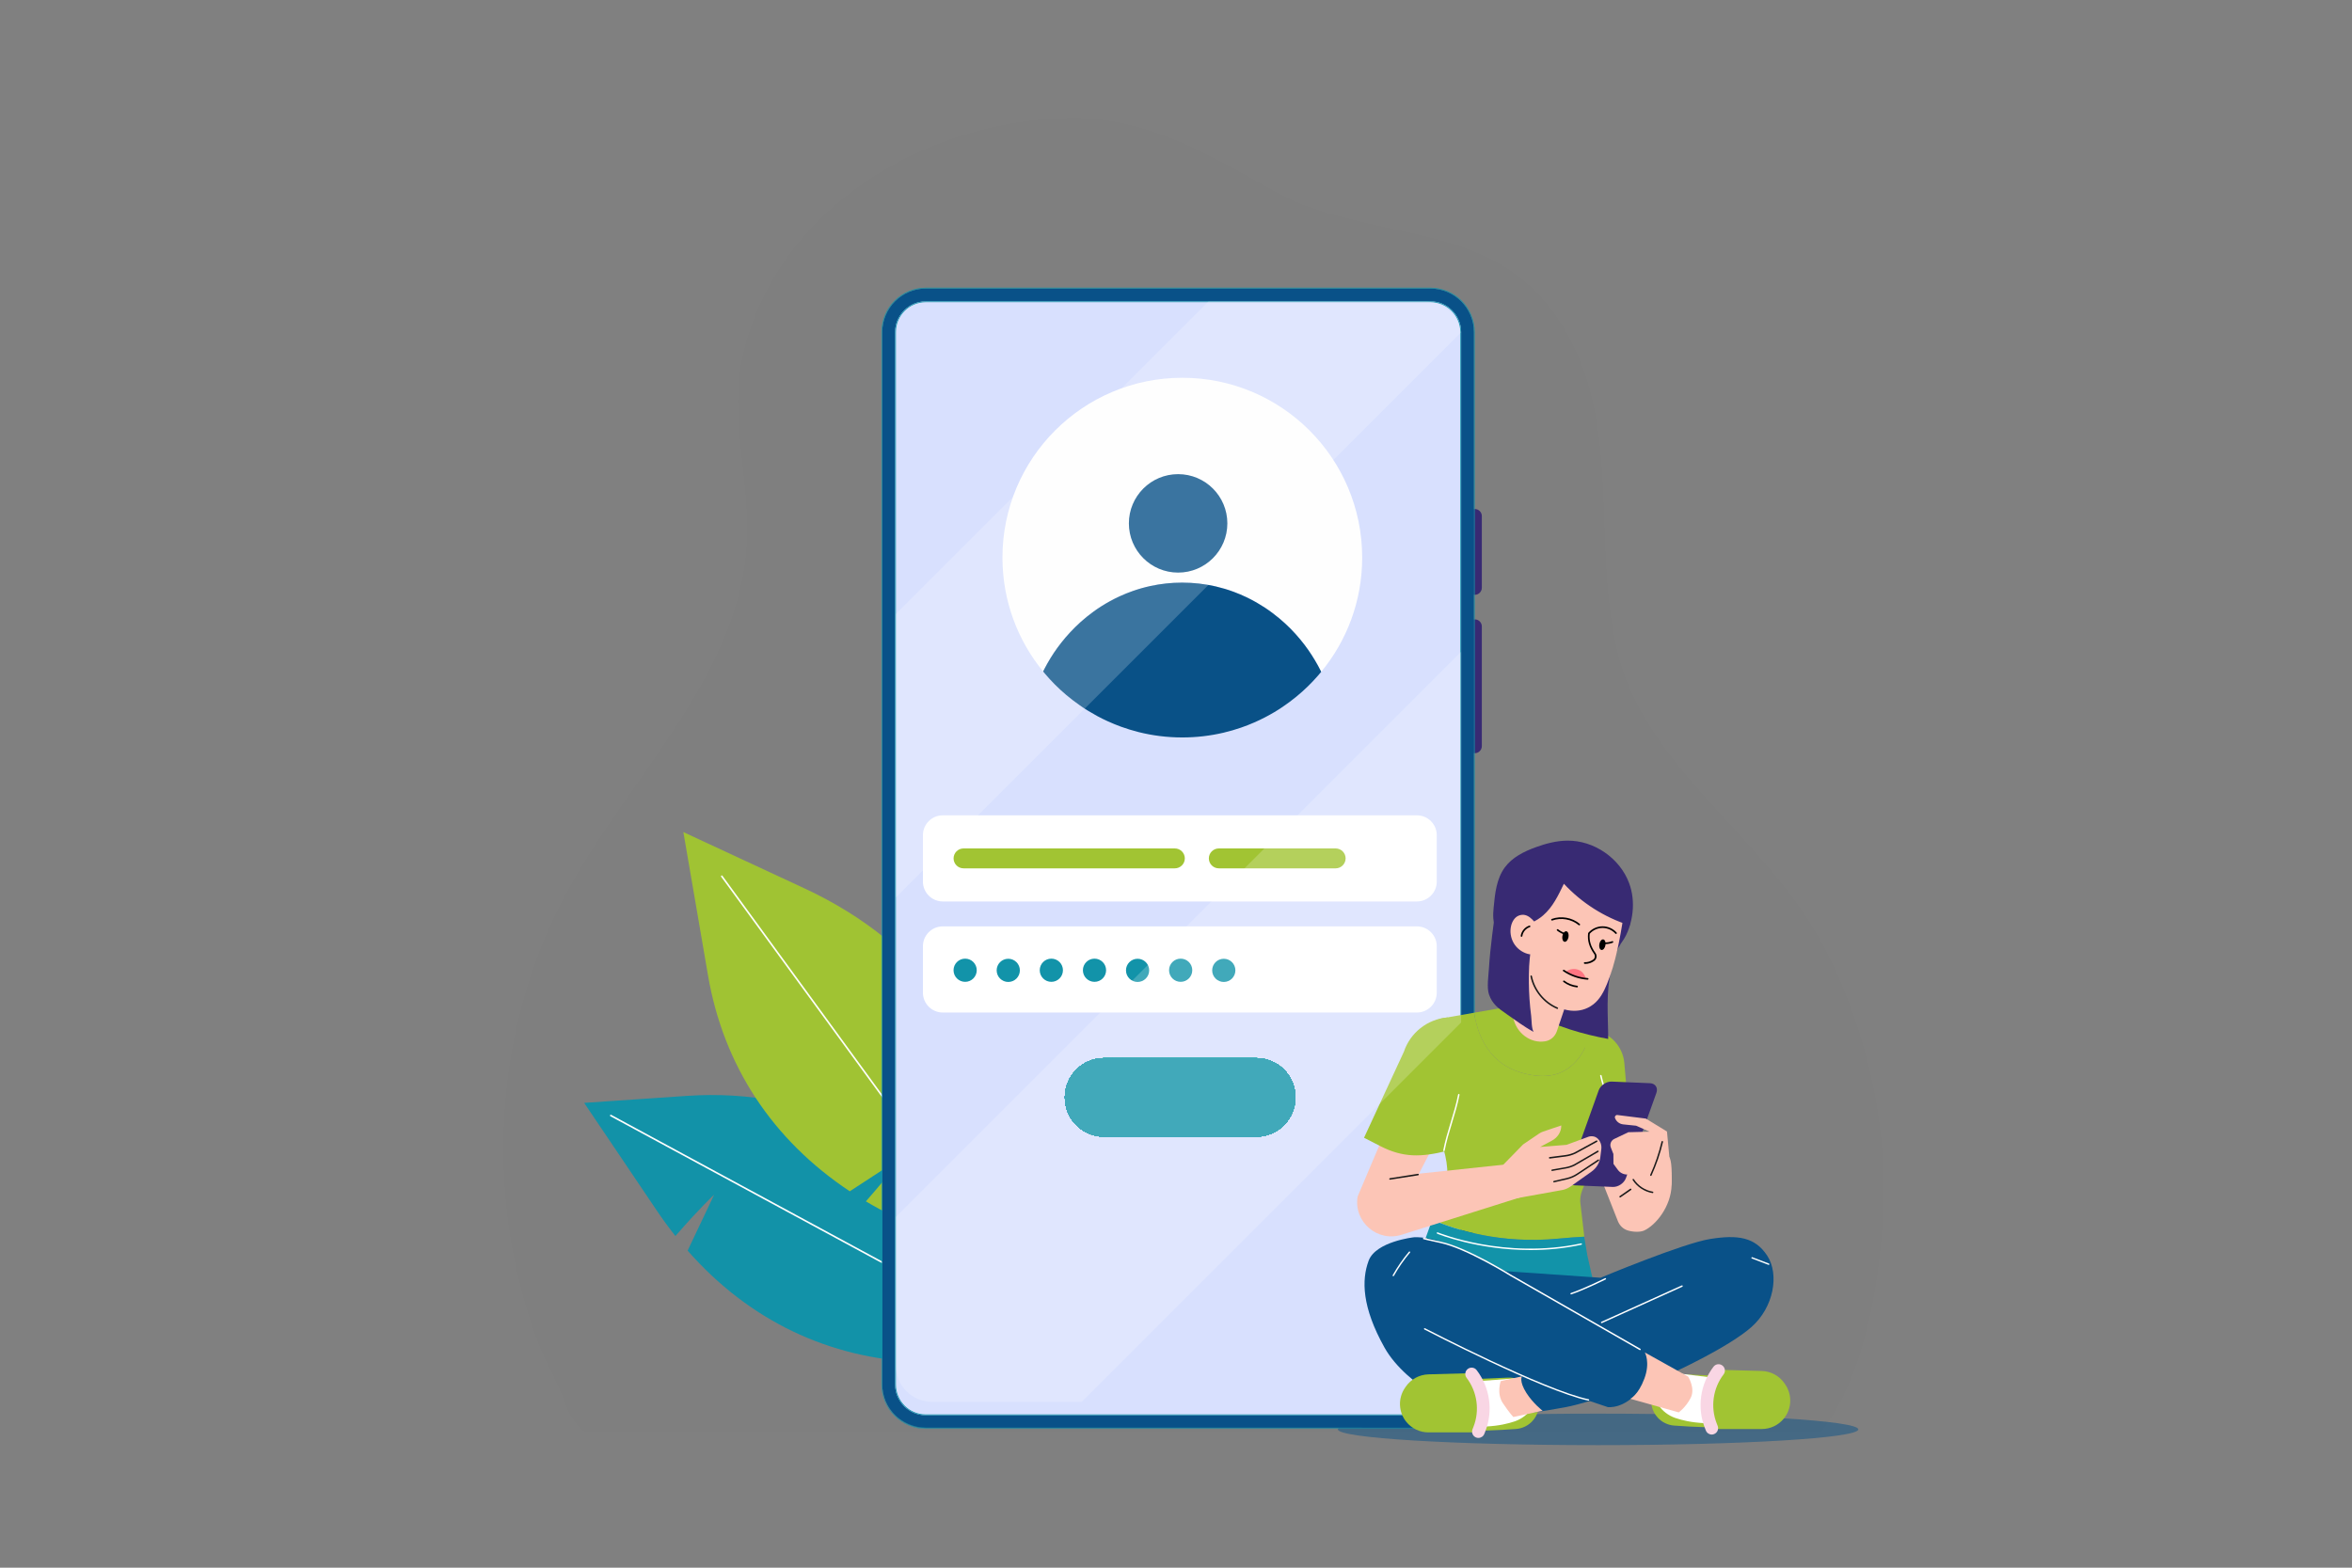 <?xml version="1.0" encoding="utf-8"?>
<!-- Generator: Adobe Illustrator 24.0.1, SVG Export Plug-In . SVG Version: 6.00 Build 0)  -->
<svg version="1.1" id="Layer_1" xmlns="http://www.w3.org/2000/svg" xmlns:xlink="http://www.w3.org/1999/xlink" x="0px" y="0px"
	 viewBox="0 0 6000 4000" style="enable-background:new 0 0 6000 4000;" xml:space="preserve">
<rect x="0" y="0" width="6000" height="4000" fill="#808080" stroke="none"/>
<style type="text/css">
	.st0{fill:#1293A9;}
	.st1{fill:#FFFFFF;}
	.st2{fill:#A1C433;}
	.st3{fill:none;}
	.st4{fill:#D9E1FF;}
	.st5{fill:#095188;}
	.st6{opacity:5.000000e-02;}
	.st7{opacity:0.5;}
	.st8{clip-path:url(#SVGID_4_);fill:#F2F2F7;}
	.st9{fill:#382A73;}
	.st10{clip-path:url(#SVGID_6_);fill:#1293A9;}
	.st11{clip-path:url(#SVGID_8_);fill:#1293A9;}
	.st12{clip-path:url(#SVGID_10_);fill:#1293A9;}
	.st13{clip-path:url(#SVGID_12_);fill:#1293A9;}
	.st14{clip-path:url(#SVGID_14_);fill:#1293A9;}
	.st15{clip-path:url(#SVGID_16_);fill:#1293A9;}
	.st16{clip-path:url(#SVGID_18_);fill:#1293A9;}
	.st17{clip-path:url(#SVGID_20_);fill:#1293A9;}
	.st18{clip-path:url(#SVGID_22_);fill:#1293A9;}
	.st19{clip-path:url(#SVGID_24_);fill:#1293A9;}
	.st20{clip-path:url(#SVGID_26_);fill:#1293A9;}
	.st21{clip-path:url(#SVGID_28_);fill:#1293A9;}
	.st22{clip-path:url(#SVGID_30_);fill:#1293A9;}
	.st23{clip-path:url(#SVGID_32_);fill:#1293A9;}
	.st24{clip-path:url(#SVGID_34_);fill:#1293A9;}
	.st25{clip-path:url(#SVGID_36_);fill:#1293A9;}
	.st26{clip-path:url(#SVGID_38_);fill:#1293A9;}
	.st27{clip-path:url(#SVGID_40_);fill:#1293A9;}
	.st28{clip-path:url(#SVGID_42_);fill:#1293A9;}
	.st29{clip-path:url(#SVGID_44_);fill:#1293A9;}
	.st30{clip-path:url(#SVGID_46_);fill:#1293A9;}
	.st31{clip-path:url(#SVGID_48_);fill:#1293A9;}
	.st32{clip-path:url(#SVGID_50_);fill:#1293A9;}
	.st33{clip-path:url(#SVGID_52_);fill:#1293A9;}
	.st34{clip-path:url(#SVGID_54_);fill:#1293A9;}
	.st35{clip-path:url(#SVGID_56_);fill:#1293A9;}
	.st36{clip-path:url(#SVGID_58_);fill:#1293A9;}
	.st37{clip-path:url(#SVGID_60_);fill:#1293A9;}
	.st38{clip-path:url(#SVGID_62_);fill:#1293A9;}
	.st39{clip-path:url(#SVGID_64_);fill:#1293A9;}
	.st40{clip-path:url(#SVGID_66_);fill:#1293A9;}
	.st41{clip-path:url(#SVGID_68_);fill:#1293A9;}
	.st42{clip-path:url(#SVGID_70_);fill:#1293A9;}
	.st43{clip-path:url(#SVGID_72_);fill:#1293A9;}
	.st44{clip-path:url(#SVGID_74_);fill:#1293A9;}
	.st45{clip-path:url(#SVGID_76_);fill:#1293A9;}
	.st46{clip-path:url(#SVGID_78_);fill:#1293A9;}
	.st47{clip-path:url(#SVGID_80_);fill:#1293A9;}
	.st48{clip-path:url(#SVGID_82_);fill:#1293A9;}
	.st49{clip-path:url(#SVGID_84_);fill:#1293A9;}
	.st50{clip-path:url(#SVGID_86_);fill:#1293A9;}
	.st51{clip-path:url(#SVGID_88_);fill:#1293A9;}
	.st52{clip-path:url(#SVGID_90_);fill:#1293A9;}
	.st53{clip-path:url(#SVGID_92_);fill:#1293A9;}
	.st54{clip-path:url(#SVGID_94_);fill:#1293A9;}
	.st55{clip-path:url(#SVGID_96_);fill:#1293A9;}
	.st56{clip-path:url(#SVGID_98_);fill:#1293A9;}
	.st57{clip-path:url(#SVGID_100_);fill:#1293A9;}
	.st58{clip-path:url(#SVGID_102_);fill:#1293A9;}
	.st59{clip-path:url(#SVGID_104_);fill:#1293A9;}
	.st60{clip-path:url(#SVGID_106_);fill:#1293A9;}
	.st61{clip-path:url(#SVGID_108_);fill:#1293A9;}
	.st62{clip-path:url(#SVGID_110_);fill:#1293A9;}
	.st63{clip-path:url(#SVGID_112_);fill:#1293A9;}
	.st64{clip-path:url(#SVGID_114_);fill:#1293A9;}
	.st65{clip-path:url(#SVGID_116_);fill:#1293A9;}
	.st66{clip-path:url(#SVGID_118_);fill:#1293A9;}
	.st67{clip-path:url(#SVGID_120_);fill:#1293A9;}
	.st68{clip-path:url(#SVGID_122_);fill:#1293A9;}
	.st69{clip-path:url(#SVGID_124_);fill:#1293A9;}
	.st70{clip-path:url(#SVGID_126_);fill:#1293A9;}
	.st71{clip-path:url(#SVGID_128_);fill:#1293A9;}
	.st72{clip-path:url(#SVGID_130_);fill:#1293A9;}
	.st73{clip-path:url(#SVGID_132_);fill:#1293A9;}
	.st74{clip-path:url(#SVGID_134_);fill:#1293A9;}
	.st75{fill:#FCC5B6;}
	.st76{fill:#1A1A1A;}
	.st77{fill:#FF7582;}
	.st78{fill:#F9D6E4;}
	.st79{opacity:0.2;}
</style>
<g>
	<g>
		<g>
			<path class="st0" d="M1821.8,3048.3c0,0-33.7,30.7-98.8,105.5c-16.2-20.5-31.9-41.8-46.9-64.1l-185.9-275.7l261.4-17.8
				c324.4-22.1,601.5,121.3,783.6,405.6l183.9,287.2l-371-13.4c-233.7-8.4-438-106.9-594-284.6L1821.8,3048.3z"/>
		</g>
	</g>
	<g>
		<path class="st1" d="M2594.3,3409.1c-0.3,0-0.7-0.1-1-0.3l-1036.2-560.7c-1-0.6-1.4-1.8-0.8-2.8c0.6-1,1.8-1.4,2.8-0.8
			l1036.2,560.7c1,0.6,1.4,1.8,0.8,2.8C2595.8,3408.7,2595.1,3409.1,2594.3,3409.1z"/>
	</g>
	<g>
		<g>
			<path class="st2" d="M2300.2,2953.3c0,0-25.9,37.5-91.3,112c22.4,13.3,45.7,26,69.8,37.9l298.1,147.3l-17.3-261.4
				c-21.5-324.5-200.7-579.8-506.9-722.2l-309.3-143.8l62.9,365.9c39.6,230.5,164.6,419.7,361.6,550.6L2300.2,2953.3z"/>
		</g>
	</g>
	<g>
		<path class="st1" d="M2535.7,3189.6c-0.6,0-1.3-0.3-1.7-0.9L1839.6,2237c-0.7-0.9-0.5-2.3,0.5-2.9c0.9-0.7,2.3-0.5,2.9,0.5
			l694.4,951.8c0.7,0.9,0.5,2.3-0.5,2.9C2536.5,3189.5,2536.1,3189.6,2535.7,3189.6z"/>
	</g>
</g>
<path class="st3" d="M1448.2,2270.5c162.1-295.1,439.2-550.9,456.1-887.2c8-159.5-45.7-321.5-10.2-477.1
	c86-376.9,468.8-600.5,835.9-606.2c258-4,472.8,177.9,600,224c251.3,91,507.1,57.2,660,312c148.7,247.7,71.7,539.1,135.6,820.8
	c66.9,294.7,368.2,471.7,515.4,735.7c111.1,199.2,172.1,448.4,164.9,673.5c-6.1,191.8-46.9,482.9-192.9,625
	c-122.1,118.9-303.7,128.8-464.6,131.7c-593,10.6-1186.4-6.4-1777.8-50.7c-147.8-11.1-295.6-23.9-443.1-38.4
	c-71.3-7-142.6-14.4-213.8-22.2c-62.1-6.8-164.9,1.1-220.8-25.5c-49.4-23.5-32.3-50.6-50.4-102.1c-20-57-53.4-110.4-74.2-167.8
	c-41.9-115.2-68.3-236-79.2-358.1C1264.9,2787.5,1317.1,2509.1,1448.2,2270.5z"/>
<g>
	<g>
		<path class="st4" d="M3649,3627.4H2361.8c-52.3,0-94.7-42.4-94.7-94.7V847.2c0-52.3,42.4-94.7,94.7-94.7H3649
			c52.3,0,94.7,42.4,94.7,94.7v2685.4C3743.7,3585,3701.3,3627.4,3649,3627.4z"/>
	</g>
</g>
<path class="st1" d="M3016.1,963.9c-253.4,0-458.8,205.4-458.8,458.8c0,110.2,38.9,211.4,103.7,290.5c1.2-2.4,2.4-4.7,3.6-7.1
	c2.3-4.5,4.7-8.9,7.2-13.3c2.5-4.5,5.2-8.9,7.8-13.3c2.8-4.5,5.6-8.9,8.5-13.3c3-4.5,6.1-8.9,9.2-13.2c3.2-4.5,6.6-8.9,10-13.2
	c3.5-4.5,7.1-8.9,10.8-13.2c3.8-4.5,7.8-8.9,11.8-13.2c4.2-4.5,8.5-8.9,12.8-13.2c4.6-4.5,9.3-8.9,14-13.2
	c5.1-4.5,10.2-8.9,15.5-13.2c5.6-4.6,11.3-8.9,17.2-13.2c6.3-4.6,12.7-9,19.3-13.2c7.2-4.6,14.6-9,22.1-13.1
	c8.5-4.7,17.2-9.1,26-13.1c10.6-4.8,21.3-9.2,32.4-13.1c14.9-5.2,30.2-9.6,45.8-13c25.9-5.6,52.8-8.6,80.3-8.6c0.1,0,0.1,0,0.2,0
	s0.1,0,0.2,0c29.5,0,58.3,3.4,85.9,9.8c15.6,3.6,30.8,8.2,45.6,13.7c10.9,4,21.7,8.6,32.2,13.6c8.8,4.2,17.4,8.7,25.8,13.5
	c7.4,4.3,14.8,8.8,21.9,13.5c6.5,4.3,12.9,8.8,19.1,13.5c5.8,4.3,11.5,8.8,17,13.4c5.2,4.3,10.3,8.8,15.3,13.4
	c4.7,4.4,9.3,8.8,13.9,13.4c4.3,4.4,8.5,8.8,12.6,13.4c4,4.4,7.8,8.8,11.6,13.4c3.6,4.4,7.2,8.9,10.7,13.4c3.3,4.4,6.6,8.9,9.8,13.4
	c3.1,4.4,6.1,8.9,9,13.4c2.8,4.4,5.6,8.9,8.3,13.4c2.6,4.4,5.2,8.9,7.7,13.4c2.4,4.4,4.8,8.9,7,13.4c0.5,0.9,0.9,1.8,1.4,2.7
	c65.3-79.3,104.5-180.8,104.5-291.5C3474.9,1169.3,3269.5,963.9,3016.1,963.9z"/>
<g>
	<path class="st5" d="M3369.1,1711.5c-2.3-4.5-4.6-9-7-13.4c-2.5-4.5-5-9-7.7-13.4c-2.7-4.5-5.5-9-8.3-13.4c-2.9-4.5-5.9-9-9-13.4
		c-3.2-4.5-6.5-9-9.8-13.4c-3.5-4.5-7-9-10.7-13.4c-3.8-4.6-7.6-9-11.6-13.4c-4.1-4.6-8.3-9-12.6-13.4c-4.5-4.6-9.1-9.1-13.9-13.4
		c-5-4.6-10.1-9.1-15.3-13.4c-5.6-4.6-11.2-9.1-17-13.4c-6.2-4.7-12.6-9.2-19.1-13.5c-7.2-4.7-14.5-9.2-21.9-13.5
		c-8.4-4.8-17.1-9.3-25.8-13.5c-10.5-5-21.2-9.5-32.2-13.6c-14.8-5.5-30-10-45.6-13.7c-27.7-6.4-56.4-9.8-85.9-9.8
		c-0.1,0-0.1,0-0.2,0s-0.1,0-0.2,0c-27.5,0-54.4,3-80.3,8.6c-15.6,3.4-30.9,7.7-45.8,13c-11,3.9-21.8,8.2-32.4,13.1
		c-8.8,4-17.5,8.4-26,13.1c-7.5,4.1-14.9,8.5-22.1,13.1c-6.6,4.2-13,8.6-19.3,13.2c-5.8,4.2-11.6,8.6-17.2,13.2
		c-5.3,4.3-10.4,8.7-15.5,13.2c-4.8,4.3-9.5,8.7-14,13.2c-4.4,4.3-8.6,8.7-12.8,13.2c-4,4.3-7.9,8.7-11.8,13.2
		c-3.7,4.3-7.3,8.7-10.8,13.2c-3.4,4.3-6.7,8.8-10,13.2c-3.1,4.3-6.2,8.8-9.2,13.2c-2.9,4.4-5.7,8.8-8.5,13.3
		c-2.7,4.4-5.3,8.8-7.8,13.3c-2.5,4.4-4.9,8.8-7.2,13.3c-1.2,2.3-2.4,4.7-3.6,7.1c1.7,2.1,3.5,4.2,5.2,6.3c3.9,4.5,7.8,9,11.8,13.4
		c4.2,4.6,8.5,9,12.8,13.4c4.5,4.6,9.2,9,13.9,13.4c5,4.6,10,9.1,15.2,13.4c5.4,4.6,11,9.1,16.7,13.4c6,4.6,12.2,9.1,18.4,13.5
		c6.7,4.7,13.6,9.2,20.6,13.5c7.7,4.7,15.5,9.2,23.4,13.5c8.9,4.8,18,9.3,27.3,13.5c10.9,4.9,21.9,9.5,33.2,13.6
		c14.6,5.3,29.4,9.8,44.6,13.7c35.8,9,73.3,13.8,111.9,13.8c36.2,0,71.4-4.2,105.1-12.1c15.3-3.6,30.2-7.9,44.9-13
		c11.4-3.9,22.5-8.3,33.5-13.1c9.3-4.1,18.5-8.4,27.5-13.1c8-4.2,15.9-8.5,23.6-13.1c7.1-4.2,14-8.6,20.8-13.2
		c6.3-4.2,12.5-8.6,18.6-13.2c5.7-4.3,11.3-8.7,16.9-13.2c5.2-4.3,10.4-8.7,15.4-13.2c4.8-4.3,9.5-8.7,14.1-13.2
		c4.4-4.3,8.8-8.7,13-13.2c4.1-4.3,8.1-8.7,12-13.2c3-3.5,6-7,9-10.6C3370,1713.3,3369.6,1712.4,3369.1,1711.5z"/>
</g>
<g class="st6">
	<defs>
		<path id="SVGID_1_" class="st6" d="M1448.2,2270.5c162.1-295.1,439.2-550.9,456.1-887.2c8-159.5-45.7-321.5-10.2-477.1
			c86-376.9,468.8-600.5,835.9-606.2c258-4,472.8,177.9,600,224c251.3,91,507.1,57.2,660,312c148.7,247.7,71.7,539.1,135.6,820.8
			c66.9,294.7,368.2,471.7,515.4,735.7c111.1,199.2,172.1,448.4,164.9,673.5c-5.6,176.7-40.7,437.7-160.4,588.8
			c-121.3,0-3152.8,0-3152.8,0s-32.3-19.6-50.4-71.1c-20-57-53.4-110.4-74.2-167.8c-41.9-115.2-68.3-236-79.2-358.1
			C1264.9,2787.5,1317.1,2509.1,1448.2,2270.5z"/>
	</defs>
	<use xlink:href="#SVGID_1_"  style="overflow:visible;fill:#1293A9;"/>
	<clipPath id="SVGID_2_">
		<use xlink:href="#SVGID_1_"  style="overflow:visible;"/>
	</clipPath>
</g>
<g class="st7">
	<ellipse class="st5" cx="4076.8" cy="3647.1" rx="663.8" ry="40.2"/>
</g>
<g>
	<defs>
		<path id="SVGID_3_" d="M1448.2,2270.5c162.1-295.1,439.2-550.9,456.1-887.2c8-159.5-45.7-321.5-10.2-477.1
			c86-376.9,468.8-600.5,835.9-606.2c258-4,472.8,177.9,600,224c251.3,91,507.1,57.2,660,312c148.7,247.7,71.7,539.1,135.6,820.8
			c66.9,294.7,368.2,471.7,515.4,735.7c111.1,199.2,172.1,448.4,164.9,673.5c-6.1,191.8-46.9,482.9-192.9,625
			c-122.1,118.9-303.7,128.8-464.6,131.7c-593,10.6-1186.4-6.4-1777.8-50.7c-147.8-11.1-295.6-23.9-443.1-38.4
			c-71.3-7-142.6-14.4-213.8-22.2c-62.1-6.8-164.9,1.1-220.8-25.5c-49.4-23.5-32.3-50.6-50.4-102.1c-20-57-53.4-110.4-74.2-167.8
			c-41.9-115.2-68.3-236-79.2-358.1C1264.9,2787.5,1317.1,2509.1,1448.2,2270.5z"/>
	</defs>
	<clipPath id="SVGID_4_">
		<use xlink:href="#SVGID_3_"  style="overflow:visible;"/>
	</clipPath>
	<polygon class="st8" points="4813.1,330.5 2541.5,296 4813.1,296 	"/>
</g>
<path class="st3" d="M1448.2,2270.5c162.1-295.1,439.2-550.9,456.1-887.2c8-159.5-45.7-321.5-10.2-477.1
	c86-376.9,468.8-600.5,835.9-606.2c258-4,472.8,177.9,600,224c251.3,91,507.1,57.2,660,312c148.7,247.7,71.7,539.1,135.6,820.8
	c66.9,294.7,368.2,471.7,515.4,735.7c111.1,199.2,172.1,448.4,164.9,673.5c-6.1,191.8-46.9,482.9-192.9,625
	c-122.1,118.9-303.7,128.8-464.6,131.7c-593,10.6-1186.4-6.4-1777.8-50.7c-147.8-11.1-295.6-23.9-443.1-38.4
	c-71.3-7-142.6-14.4-213.8-22.2c-62.1-6.8-164.9,1.1-220.8-25.5c-49.4-23.5-32.3-50.6-50.4-102.1c-20-57-53.4-110.4-74.2-167.8
	c-41.9-115.2-68.3-236-79.2-358.1C1264.9,2787.5,1317.1,2509.1,1448.2,2270.5z"/>
<g>
	<path class="st9" d="M3762.2,1517.7L3762.2,1517.7c-9.9,0-18-8-18-18v-182.9c0-9.9,8-18,18-18l0,0c9.9,0,18,8,18,18v182.9
		C3780.1,1509.6,3772.1,1517.7,3762.2,1517.7z"/>
</g>
<g>
	<path class="st9" d="M3762.2,1921.8L3762.2,1921.8c-9.9,0-18-8-18-18v-305.4c0-9.9,8-18,18-18l0,0c9.9,0,18,8,18,18v305.4
		C3780.1,1913.7,3772.1,1921.8,3762.2,1921.8z"/>
</g>
<path class="st5" d="M3649,736.1H2361.8c-61.3,0-111.1,49.8-111.1,111.1v2685.4c0,61.3,49.8,111.1,111.1,111.1H3649
	c61.3,0,111.1-49.8,111.1-111.1V847.2C3760.1,786,3710.3,736.1,3649,736.1z M3727.4,3532.7c0,43.2-35.2,78.4-78.4,78.4H2361.8
	c-43.2,0-78.4-35.2-78.4-78.4V847.2c0-43.2,35.2-78.4,78.4-78.4H3649c43.2,0,78.4,35.2,78.4,78.4V3532.7z"/>
<path class="st0" d="M3649,734H2361.8c-62.4,0-113.2,50.8-113.2,113.2v2685.4c0,62.4,50.8,113.2,113.2,113.2H3649
	c62.4,0,113.2-50.8,113.2-113.2V847.2C3762.2,784.8,3711.4,734,3649,734z M3761.2,3532.7C3761.2,3532.7,3761.2,3532.7,3761.2,3532.7
	c0,0.4,0,0.7,0,0.9c-0.1,14.9-3.2,29.2-8.6,42.2c-6.7,16-17,30.2-30,41.5c-19.7,17.1-45.4,27.5-73.5,27.5h-343.6h-943.5
	c-32.9,0-62.5-14.2-83.1-36.9c-11.2-12.3-19.6-27.1-24.5-43.4c-3-10.1-4.6-20.8-4.6-31.9v-10.8v-42.5v-42.5v-42.5v-42.5v-42.5v-42.5
	v-42.5v-42.5v-42.5v-42.5V3054v-42.5v-42.5v-42.5v-42.5v-42.5v-42.5v-42.5v-42.5v-42.5v-42.5v-42.5v-42.5v-42.5v-42.5V2416v-42.5
	V2331v-42.5v-42.5v-42.5v-42.5v-42.5v-42.5v-42.5v-42.5v-42.5v-42.5v-42.5v-42.5V1778v-42.5V1693v-42.5v-42.5v-42.5v-42.5v-42.5
	v-42.5v-42.5v-42.5v-42.5v-42.5v-42.5v-42.5v-42.5v-42.5V1055v-42.5v-42.5v-42.5v-42.5v-37.6c0-1.6,0-3.3,0.1-4.9
	c0.6-15,4.3-29.2,10.2-42.2c7.5-16.3,18.9-30.4,32.9-41.4c19-14.9,43-23.8,68.9-23.8h453.8H3649c30.9,0,58.9,12.5,79.2,32.8
	c12.1,12.1,21.5,26.9,27.1,43.5c3.8,11.2,5.9,23.3,5.9,35.8c0,0,0,0.1,0,0.1V3532.7z"/>
<g>
	<path class="st0" d="M3649,768.9H2361.8c-43.2,0-78.4,35.2-78.4,78.4v2685.4c0,43.2,35.2,78.4,78.4,78.4H3649
		c43.2,0,78.4-35.2,78.4-78.4V847.2C3727.4,804,3692.2,768.9,3649,768.9z M3725.3,3532.7c0,42.1-34.2,76.3-76.3,76.3H2361.8
		c-42.1,0-76.3-34.2-76.3-76.3V847.2c0-42.1,34.2-76.3,76.3-76.3H3649c42,0,76.3,34.2,76.3,76.3V3532.7z"/>
	<path class="st0" d="M3761.2,847.1c0-12.5-2.1-24.5-5.9-35.8c-5.6-16.6-15-31.4-27.1-43.5c-20.3-20.2-48.3-32.8-79.2-32.8h-833.3
		h-453.8c-26,0-49.9,8.9-68.9,23.8c-14,10.9-25.3,25.1-32.9,41.4c-6,12.9-9.6,27.2-10.2,42.2c-0.1,1.6-0.1,3.3-0.1,4.9v37.6v42.5
		v42.5v42.5v42.5v42.5v42.5v42.5v42.5v42.5v42.5v42.5v42.5v42.5v42.5v42.5v42.5v42.5v42.5v42.5v42.5v42.5v42.5v42.5v42.5v42.5v42.5
		v42.5v42.5v42.5v42.5v42.5v42.5v42.5v42.5v42.5v42.5v42.5v42.5v42.5v42.5v42.5v42.5v42.5v42.5v42.5v42.5v42.5v42.5v42.5v42.5v42.5
		v42.5v42.5v42.5v42.5v42.5v42.5v42.5v42.5v42.5v42.5v42.5v10.8c0,11.1,1.6,21.8,4.6,31.9c4.8,16.3,13.3,31.1,24.5,43.4
		c20.5,22.6,50.2,36.9,83.1,36.9h943.5H3649c28.1,0,53.8-10.4,73.5-27.5c12.9-11.3,23.3-25.4,30-41.5c5.4-13,8.5-27.3,8.6-42.2
		c0-0.3,0-0.6,0-0.8c0,0,0-0.1,0-0.1L3761.2,847.1C3761.2,847.2,3761.2,847.2,3761.2,847.1z M3760.1,3532.7
		c0,61.3-49.8,111.1-111.1,111.1H2361.8c-61.3,0-111.1-49.8-111.1-111.1V847.2c0-61.3,49.8-111.1,111.1-111.1H3649
		c61.3,0,111.1,49.8,111.1,111.1V3532.7z"/>
</g>
<g>
	<g>
		<g>
			<defs>
				<path id="SVGID_5_" d="M3204.4,2900.2h-387.6c-55.3,0-100.2-44.9-100.2-100.2l0,0c0-55.3,44.9-100.2,100.2-100.2h387.6
					c55.3,0,100.2,44.9,100.2,100.2l0,0C3304.5,2855.4,3259.7,2900.2,3204.4,2900.2z"/>
			</defs>
			<use xlink:href="#SVGID_5_"  style="overflow:visible;fill:#1293A9;"/>
			<clipPath id="SVGID_6_">
				<use xlink:href="#SVGID_5_"  style="overflow:visible;"/>
			</clipPath>
			<polygon class="st10" points="3304.5,2808.8 3301,2699.9 3304.5,2699.9 			"/>
		</g>
		<g>
			<defs>
				<path id="SVGID_7_" d="M3204.4,2900.2h-387.6c-55.3,0-100.2-44.9-100.2-100.2l0,0c0-55.3,44.9-100.2,100.2-100.2h387.6
					c55.3,0,100.2,44.9,100.2,100.2l0,0C3304.5,2855.4,3259.7,2900.2,3204.4,2900.2z"/>
			</defs>
			<use xlink:href="#SVGID_7_"  style="overflow:visible;fill:#1293A9;"/>
			<clipPath id="SVGID_8_">
				<use xlink:href="#SVGID_7_"  style="overflow:visible;"/>
			</clipPath>
			<polygon class="st11" points="3298.4,2900.2 3292,2699.9 3301,2699.9 3304.5,2808.8 3304.5,2900.2 			"/>
		</g>
		<g>
			<defs>
				<path id="SVGID_9_" d="M3204.4,2900.2h-387.6c-55.3,0-100.2-44.9-100.2-100.2l0,0c0-55.3,44.9-100.2,100.2-100.2h387.6
					c55.3,0,100.2,44.9,100.2,100.2l0,0C3304.5,2855.4,3259.7,2900.2,3204.4,2900.2z"/>
			</defs>
			<use xlink:href="#SVGID_9_"  style="overflow:visible;fill:#1293A9;"/>
			<clipPath id="SVGID_10_">
				<use xlink:href="#SVGID_9_"  style="overflow:visible;"/>
			</clipPath>
			<polygon class="st12" points="3289.3,2900.2 3282.9,2699.9 3292,2699.9 3298.4,2900.2 			"/>
		</g>
		<g>
			<defs>
				<path id="SVGID_11_" d="M3204.4,2900.2h-387.6c-55.3,0-100.2-44.9-100.2-100.2l0,0c0-55.3,44.9-100.2,100.2-100.2h387.6
					c55.3,0,100.2,44.9,100.2,100.2l0,0C3304.5,2855.4,3259.7,2900.2,3204.4,2900.2z"/>
			</defs>
			<use xlink:href="#SVGID_11_"  style="overflow:visible;fill:#1293A9;"/>
			<clipPath id="SVGID_12_">
				<use xlink:href="#SVGID_11_"  style="overflow:visible;"/>
			</clipPath>
			<polygon class="st13" points="3280.2,2900.2 3273.8,2699.9 3282.9,2699.9 3289.3,2900.2 			"/>
		</g>
		<g>
			<defs>
				<path id="SVGID_13_" d="M3204.4,2900.2h-387.6c-55.3,0-100.2-44.9-100.2-100.2l0,0c0-55.3,44.9-100.2,100.2-100.2h387.6
					c55.3,0,100.2,44.9,100.2,100.2l0,0C3304.5,2855.4,3259.7,2900.2,3204.4,2900.2z"/>
			</defs>
			<use xlink:href="#SVGID_13_"  style="overflow:visible;fill:#1293A9;"/>
			<clipPath id="SVGID_14_">
				<use xlink:href="#SVGID_13_"  style="overflow:visible;"/>
			</clipPath>
			<polygon class="st14" points="3271.1,2900.2 3264.7,2699.9 3273.8,2699.9 3280.2,2900.2 			"/>
		</g>
		<g>
			<defs>
				<path id="SVGID_15_" d="M3204.4,2900.2h-387.6c-55.3,0-100.2-44.9-100.2-100.2l0,0c0-55.3,44.9-100.2,100.2-100.2h387.6
					c55.3,0,100.2,44.9,100.2,100.2l0,0C3304.5,2855.4,3259.7,2900.2,3204.4,2900.2z"/>
			</defs>
			<use xlink:href="#SVGID_15_"  style="overflow:visible;fill:#1293A9;"/>
			<clipPath id="SVGID_16_">
				<use xlink:href="#SVGID_15_"  style="overflow:visible;"/>
			</clipPath>
			<polygon class="st15" points="3262,2900.2 3255.6,2699.9 3264.7,2699.9 3271.1,2900.2 			"/>
		</g>
		<g>
			<defs>
				<path id="SVGID_17_" d="M3204.4,2900.2h-387.6c-55.3,0-100.2-44.9-100.2-100.2l0,0c0-55.3,44.9-100.2,100.2-100.2h387.6
					c55.3,0,100.2,44.9,100.2,100.2l0,0C3304.5,2855.4,3259.7,2900.2,3204.4,2900.2z"/>
			</defs>
			<use xlink:href="#SVGID_17_"  style="overflow:visible;fill:#1293A9;"/>
			<clipPath id="SVGID_18_">
				<use xlink:href="#SVGID_17_"  style="overflow:visible;"/>
			</clipPath>
			<polygon class="st16" points="3252.9,2900.2 3246.5,2699.9 3255.6,2699.9 3262,2900.2 			"/>
		</g>
		<g>
			<defs>
				<path id="SVGID_19_" d="M3204.4,2900.2h-387.6c-55.3,0-100.2-44.9-100.2-100.2l0,0c0-55.3,44.9-100.2,100.2-100.2h387.6
					c55.3,0,100.2,44.9,100.2,100.2l0,0C3304.5,2855.4,3259.7,2900.2,3204.4,2900.2z"/>
			</defs>
			<use xlink:href="#SVGID_19_"  style="overflow:visible;fill:#1293A9;"/>
			<clipPath id="SVGID_20_">
				<use xlink:href="#SVGID_19_"  style="overflow:visible;"/>
			</clipPath>
			<polygon class="st17" points="3243.9,2900.2 3237.4,2699.9 3246.5,2699.9 3252.9,2900.2 			"/>
		</g>
		<g>
			<defs>
				<path id="SVGID_21_" d="M3204.4,2900.2h-387.6c-55.3,0-100.2-44.9-100.2-100.2l0,0c0-55.3,44.9-100.2,100.2-100.2h387.6
					c55.3,0,100.2,44.9,100.2,100.2l0,0C3304.5,2855.4,3259.7,2900.2,3204.4,2900.2z"/>
			</defs>
			<use xlink:href="#SVGID_21_"  style="overflow:visible;fill:#1293A9;"/>
			<clipPath id="SVGID_22_">
				<use xlink:href="#SVGID_21_"  style="overflow:visible;"/>
			</clipPath>
			<polygon class="st18" points="3234.8,2900.2 3228.3,2699.9 3237.4,2699.9 3243.9,2900.2 			"/>
		</g>
		<g>
			<defs>
				<path id="SVGID_23_" d="M3204.4,2900.2h-387.6c-55.3,0-100.2-44.9-100.2-100.2l0,0c0-55.3,44.9-100.2,100.2-100.2h387.6
					c55.3,0,100.2,44.9,100.2,100.2l0,0C3304.5,2855.4,3259.7,2900.2,3204.4,2900.2z"/>
			</defs>
			<use xlink:href="#SVGID_23_"  style="overflow:visible;fill:#1293A9;"/>
			<clipPath id="SVGID_24_">
				<use xlink:href="#SVGID_23_"  style="overflow:visible;"/>
			</clipPath>
			<polygon class="st19" points="3225.7,2900.2 3219.3,2699.9 3228.3,2699.9 3234.8,2900.2 			"/>
		</g>
		<g>
			<defs>
				<path id="SVGID_25_" d="M3204.4,2900.2h-387.6c-55.3,0-100.2-44.9-100.2-100.2l0,0c0-55.3,44.9-100.2,100.2-100.2h387.6
					c55.3,0,100.2,44.9,100.2,100.2l0,0C3304.5,2855.4,3259.7,2900.2,3204.4,2900.2z"/>
			</defs>
			<use xlink:href="#SVGID_25_"  style="overflow:visible;fill:#1293A9;"/>
			<clipPath id="SVGID_26_">
				<use xlink:href="#SVGID_25_"  style="overflow:visible;"/>
			</clipPath>
			<polygon class="st20" points="3216.6,2900.2 3210.2,2699.9 3219.3,2699.9 3225.7,2900.2 			"/>
		</g>
		<g>
			<defs>
				<path id="SVGID_27_" d="M3204.4,2900.2h-387.6c-55.3,0-100.2-44.9-100.2-100.2l0,0c0-55.3,44.9-100.2,100.2-100.2h387.6
					c55.3,0,100.2,44.9,100.2,100.2l0,0C3304.5,2855.4,3259.7,2900.2,3204.4,2900.2z"/>
			</defs>
			<use xlink:href="#SVGID_27_"  style="overflow:visible;fill:#1293A9;"/>
			<clipPath id="SVGID_28_">
				<use xlink:href="#SVGID_27_"  style="overflow:visible;"/>
			</clipPath>
			<polygon class="st21" points="3207.5,2900.2 3201.1,2699.9 3210.2,2699.9 3216.6,2900.2 			"/>
		</g>
		<g>
			<defs>
				<path id="SVGID_29_" d="M3204.4,2900.2h-387.6c-55.3,0-100.2-44.9-100.2-100.2l0,0c0-55.3,44.9-100.2,100.2-100.2h387.6
					c55.3,0,100.2,44.9,100.2,100.2l0,0C3304.5,2855.4,3259.7,2900.2,3204.4,2900.2z"/>
			</defs>
			<use xlink:href="#SVGID_29_"  style="overflow:visible;fill:#1293A9;"/>
			<clipPath id="SVGID_30_">
				<use xlink:href="#SVGID_29_"  style="overflow:visible;"/>
			</clipPath>
			<polygon class="st22" points="3198.4,2900.2 3192,2699.9 3201.1,2699.9 3207.5,2900.2 			"/>
		</g>
		<g>
			<defs>
				<path id="SVGID_31_" d="M3204.4,2900.2h-387.6c-55.3,0-100.2-44.9-100.2-100.2l0,0c0-55.3,44.9-100.2,100.2-100.2h387.6
					c55.3,0,100.2,44.9,100.2,100.2l0,0C3304.5,2855.4,3259.7,2900.2,3204.4,2900.2z"/>
			</defs>
			<use xlink:href="#SVGID_31_"  style="overflow:visible;fill:#1293A9;"/>
			<clipPath id="SVGID_32_">
				<use xlink:href="#SVGID_31_"  style="overflow:visible;"/>
			</clipPath>
			<polygon class="st23" points="3189.3,2900.2 3182.9,2699.9 3192,2699.9 3198.4,2900.2 			"/>
		</g>
		<g>
			<defs>
				<path id="SVGID_33_" d="M3204.4,2900.2h-387.6c-55.3,0-100.2-44.9-100.2-100.2l0,0c0-55.3,44.9-100.2,100.2-100.2h387.6
					c55.3,0,100.2,44.9,100.2,100.2l0,0C3304.5,2855.4,3259.7,2900.2,3204.4,2900.2z"/>
			</defs>
			<use xlink:href="#SVGID_33_"  style="overflow:visible;fill:#1293A9;"/>
			<clipPath id="SVGID_34_">
				<use xlink:href="#SVGID_33_"  style="overflow:visible;"/>
			</clipPath>
			<polygon class="st24" points="3180.2,2900.2 3173.8,2699.9 3182.9,2699.9 3189.3,2900.2 			"/>
		</g>
		<g>
			<defs>
				<path id="SVGID_35_" d="M3204.4,2900.2h-387.6c-55.3,0-100.2-44.9-100.2-100.2l0,0c0-55.3,44.9-100.2,100.2-100.2h387.6
					c55.3,0,100.2,44.9,100.2,100.2l0,0C3304.5,2855.4,3259.7,2900.2,3204.4,2900.2z"/>
			</defs>
			<use xlink:href="#SVGID_35_"  style="overflow:visible;fill:#1293A9;"/>
			<clipPath id="SVGID_36_">
				<use xlink:href="#SVGID_35_"  style="overflow:visible;"/>
			</clipPath>
			<polygon class="st25" points="3171.1,2900.2 3164.7,2699.9 3173.8,2699.9 3180.2,2900.2 			"/>
		</g>
		<g>
			<defs>
				<path id="SVGID_37_" d="M3204.4,2900.2h-387.6c-55.3,0-100.2-44.9-100.2-100.2l0,0c0-55.3,44.9-100.2,100.2-100.2h387.6
					c55.3,0,100.2,44.9,100.2,100.2l0,0C3304.5,2855.4,3259.7,2900.2,3204.4,2900.2z"/>
			</defs>
			<use xlink:href="#SVGID_37_"  style="overflow:visible;fill:#1293A9;"/>
			<clipPath id="SVGID_38_">
				<use xlink:href="#SVGID_37_"  style="overflow:visible;"/>
			</clipPath>
			<polygon class="st26" points="3162.1,2900.2 3155.6,2699.9 3164.7,2699.9 3171.1,2900.2 			"/>
		</g>
		<g>
			<defs>
				<path id="SVGID_39_" d="M3204.4,2900.2h-387.6c-55.3,0-100.2-44.9-100.2-100.2l0,0c0-55.3,44.9-100.2,100.2-100.2h387.6
					c55.3,0,100.2,44.9,100.2,100.2l0,0C3304.5,2855.4,3259.7,2900.2,3204.4,2900.2z"/>
			</defs>
			<use xlink:href="#SVGID_39_"  style="overflow:visible;fill:#1293A9;"/>
			<clipPath id="SVGID_40_">
				<use xlink:href="#SVGID_39_"  style="overflow:visible;"/>
			</clipPath>
			<polygon class="st27" points="3153,2900.2 3146.6,2699.9 3155.6,2699.9 3162.1,2900.2 			"/>
		</g>
		<g>
			<defs>
				<path id="SVGID_41_" d="M3204.4,2900.2h-387.6c-55.3,0-100.2-44.9-100.2-100.2l0,0c0-55.3,44.9-100.2,100.2-100.2h387.6
					c55.3,0,100.2,44.9,100.2,100.2l0,0C3304.5,2855.4,3259.7,2900.2,3204.4,2900.2z"/>
			</defs>
			<use xlink:href="#SVGID_41_"  style="overflow:visible;fill:#1293A9;"/>
			<clipPath id="SVGID_42_">
				<use xlink:href="#SVGID_41_"  style="overflow:visible;"/>
			</clipPath>
			<polygon class="st28" points="3143.9,2900.2 3137.5,2699.9 3146.6,2699.9 3153,2900.2 			"/>
		</g>
		<g>
			<defs>
				<path id="SVGID_43_" d="M3204.4,2900.2h-387.6c-55.3,0-100.2-44.9-100.2-100.2l0,0c0-55.3,44.9-100.2,100.2-100.2h387.6
					c55.3,0,100.2,44.9,100.2,100.2l0,0C3304.5,2855.4,3259.7,2900.2,3204.4,2900.2z"/>
			</defs>
			<use xlink:href="#SVGID_43_"  style="overflow:visible;fill:#1293A9;"/>
			<clipPath id="SVGID_44_">
				<use xlink:href="#SVGID_43_"  style="overflow:visible;"/>
			</clipPath>
			<polygon class="st29" points="3134.8,2900.2 3128.4,2699.9 3137.5,2699.9 3143.9,2900.2 			"/>
		</g>
		<g>
			<defs>
				<path id="SVGID_45_" d="M3204.4,2900.2h-387.6c-55.3,0-100.2-44.9-100.2-100.2l0,0c0-55.3,44.9-100.2,100.2-100.2h387.6
					c55.3,0,100.2,44.9,100.2,100.2l0,0C3304.5,2855.4,3259.7,2900.2,3204.4,2900.2z"/>
			</defs>
			<use xlink:href="#SVGID_45_"  style="overflow:visible;fill:#1293A9;"/>
			<clipPath id="SVGID_46_">
				<use xlink:href="#SVGID_45_"  style="overflow:visible;"/>
			</clipPath>
			<polygon class="st30" points="3125.7,2900.2 3119.3,2699.9 3128.4,2699.9 3134.8,2900.2 			"/>
		</g>
		<g>
			<defs>
				<path id="SVGID_47_" d="M3204.4,2900.2h-387.6c-55.3,0-100.2-44.9-100.2-100.2l0,0c0-55.3,44.9-100.2,100.2-100.2h387.6
					c55.3,0,100.2,44.9,100.2,100.2l0,0C3304.5,2855.4,3259.7,2900.2,3204.4,2900.2z"/>
			</defs>
			<use xlink:href="#SVGID_47_"  style="overflow:visible;fill:#1293A9;"/>
			<clipPath id="SVGID_48_">
				<use xlink:href="#SVGID_47_"  style="overflow:visible;"/>
			</clipPath>
			<polygon class="st31" points="3116.6,2900.2 3110.2,2699.9 3119.3,2699.9 3125.7,2900.2 			"/>
		</g>
		<g>
			<defs>
				<path id="SVGID_49_" d="M3204.4,2900.2h-387.6c-55.3,0-100.2-44.9-100.2-100.2l0,0c0-55.3,44.9-100.2,100.2-100.2h387.6
					c55.3,0,100.2,44.9,100.2,100.2l0,0C3304.5,2855.4,3259.7,2900.2,3204.4,2900.2z"/>
			</defs>
			<use xlink:href="#SVGID_49_"  style="overflow:visible;fill:#1293A9;"/>
			<clipPath id="SVGID_50_">
				<use xlink:href="#SVGID_49_"  style="overflow:visible;"/>
			</clipPath>
			<polygon class="st32" points="3107.5,2900.2 3101.1,2699.9 3110.2,2699.9 3116.6,2900.2 			"/>
		</g>
		<g>
			<defs>
				<path id="SVGID_51_" d="M3204.4,2900.2h-387.6c-55.3,0-100.2-44.9-100.2-100.2l0,0c0-55.3,44.9-100.2,100.2-100.2h387.6
					c55.3,0,100.2,44.9,100.2,100.2l0,0C3304.5,2855.4,3259.7,2900.2,3204.4,2900.2z"/>
			</defs>
			<use xlink:href="#SVGID_51_"  style="overflow:visible;fill:#1293A9;"/>
			<clipPath id="SVGID_52_">
				<use xlink:href="#SVGID_51_"  style="overflow:visible;"/>
			</clipPath>
			<polygon class="st33" points="3098.4,2900.2 3092,2699.9 3101.1,2699.9 3107.5,2900.2 			"/>
		</g>
		<g>
			<defs>
				<path id="SVGID_53_" d="M3204.4,2900.2h-387.6c-55.3,0-100.2-44.9-100.2-100.2l0,0c0-55.3,44.9-100.2,100.2-100.2h387.6
					c55.3,0,100.2,44.9,100.2,100.2l0,0C3304.5,2855.4,3259.7,2900.2,3204.4,2900.2z"/>
			</defs>
			<use xlink:href="#SVGID_53_"  style="overflow:visible;fill:#1293A9;"/>
			<clipPath id="SVGID_54_">
				<use xlink:href="#SVGID_53_"  style="overflow:visible;"/>
			</clipPath>
			<polygon class="st34" points="3089.4,2900.2 3082.9,2699.9 3092,2699.9 3098.4,2900.2 			"/>
		</g>
		<g>
			<defs>
				<path id="SVGID_55_" d="M3204.4,2900.2h-387.6c-55.3,0-100.2-44.9-100.2-100.2l0,0c0-55.3,44.9-100.2,100.2-100.2h387.6
					c55.3,0,100.2,44.9,100.2,100.2l0,0C3304.5,2855.4,3259.7,2900.2,3204.4,2900.2z"/>
			</defs>
			<use xlink:href="#SVGID_55_"  style="overflow:visible;fill:#1293A9;"/>
			<clipPath id="SVGID_56_">
				<use xlink:href="#SVGID_55_"  style="overflow:visible;"/>
			</clipPath>
			<polygon class="st35" points="3080.3,2900.2 3073.8,2699.9 3082.9,2699.9 3089.4,2900.2 			"/>
		</g>
		<g>
			<defs>
				<path id="SVGID_57_" d="M3204.4,2900.2h-387.6c-55.3,0-100.2-44.9-100.2-100.2l0,0c0-55.3,44.9-100.2,100.2-100.2h387.6
					c55.3,0,100.2,44.9,100.2,100.2l0,0C3304.5,2855.4,3259.7,2900.2,3204.4,2900.2z"/>
			</defs>
			<use xlink:href="#SVGID_57_"  style="overflow:visible;fill:#1293A9;"/>
			<clipPath id="SVGID_58_">
				<use xlink:href="#SVGID_57_"  style="overflow:visible;"/>
			</clipPath>
			<polygon class="st36" points="3071.2,2900.2 3064.8,2699.9 3073.8,2699.9 3080.3,2900.2 			"/>
		</g>
		<g>
			<defs>
				<path id="SVGID_59_" d="M3204.4,2900.2h-387.6c-55.3,0-100.2-44.9-100.2-100.2l0,0c0-55.3,44.9-100.2,100.2-100.2h387.6
					c55.3,0,100.2,44.9,100.2,100.2l0,0C3304.5,2855.4,3259.7,2900.2,3204.4,2900.2z"/>
			</defs>
			<use xlink:href="#SVGID_59_"  style="overflow:visible;fill:#1293A9;"/>
			<clipPath id="SVGID_60_">
				<use xlink:href="#SVGID_59_"  style="overflow:visible;"/>
			</clipPath>
			<polygon class="st37" points="3062.1,2900.2 3055.7,2699.9 3064.8,2699.9 3071.2,2900.2 			"/>
		</g>
		<g>
			<defs>
				<path id="SVGID_61_" d="M3204.4,2900.2h-387.6c-55.3,0-100.2-44.9-100.2-100.2l0,0c0-55.3,44.9-100.2,100.2-100.2h387.6
					c55.3,0,100.2,44.9,100.2,100.2l0,0C3304.5,2855.4,3259.7,2900.2,3204.4,2900.2z"/>
			</defs>
			<use xlink:href="#SVGID_61_"  style="overflow:visible;fill:#1293A9;"/>
			<clipPath id="SVGID_62_">
				<use xlink:href="#SVGID_61_"  style="overflow:visible;"/>
			</clipPath>
			<polygon class="st38" points="3053,2900.2 3046.6,2699.9 3055.7,2699.9 3062.1,2900.2 			"/>
		</g>
		<g>
			<defs>
				<path id="SVGID_63_" d="M3204.4,2900.2h-387.6c-55.3,0-100.2-44.9-100.2-100.2l0,0c0-55.3,44.9-100.2,100.2-100.2h387.6
					c55.3,0,100.2,44.9,100.2,100.2l0,0C3304.5,2855.4,3259.7,2900.2,3204.4,2900.2z"/>
			</defs>
			<use xlink:href="#SVGID_63_"  style="overflow:visible;fill:#1293A9;"/>
			<clipPath id="SVGID_64_">
				<use xlink:href="#SVGID_63_"  style="overflow:visible;"/>
			</clipPath>
			<polygon class="st39" points="3043.9,2900.2 3037.5,2699.9 3046.6,2699.9 3053,2900.2 			"/>
		</g>
		<g>
			<defs>
				<path id="SVGID_65_" d="M3204.4,2900.2h-387.6c-55.3,0-100.2-44.9-100.2-100.2l0,0c0-55.3,44.9-100.2,100.2-100.2h387.6
					c55.3,0,100.2,44.9,100.2,100.2l0,0C3304.5,2855.4,3259.7,2900.2,3204.4,2900.2z"/>
			</defs>
			<use xlink:href="#SVGID_65_"  style="overflow:visible;fill:#1293A9;"/>
			<clipPath id="SVGID_66_">
				<use xlink:href="#SVGID_65_"  style="overflow:visible;"/>
			</clipPath>
			<polygon class="st40" points="3034.8,2900.2 3028.4,2699.9 3037.5,2699.9 3043.9,2900.2 			"/>
		</g>
		<g>
			<defs>
				<path id="SVGID_67_" d="M3204.4,2900.2h-387.6c-55.3,0-100.2-44.9-100.2-100.2l0,0c0-55.3,44.9-100.2,100.2-100.2h387.6
					c55.3,0,100.2,44.9,100.2,100.2l0,0C3304.5,2855.4,3259.7,2900.2,3204.4,2900.2z"/>
			</defs>
			<use xlink:href="#SVGID_67_"  style="overflow:visible;fill:#1293A9;"/>
			<clipPath id="SVGID_68_">
				<use xlink:href="#SVGID_67_"  style="overflow:visible;"/>
			</clipPath>
			<polygon class="st41" points="3025.7,2900.2 3019.3,2699.9 3028.4,2699.9 3034.8,2900.2 			"/>
		</g>
		<g>
			<defs>
				<path id="SVGID_69_" d="M3204.4,2900.2h-387.6c-55.3,0-100.2-44.9-100.2-100.2l0,0c0-55.3,44.9-100.2,100.2-100.2h387.6
					c55.3,0,100.2,44.9,100.2,100.2l0,0C3304.5,2855.4,3259.7,2900.2,3204.4,2900.2z"/>
			</defs>
			<use xlink:href="#SVGID_69_"  style="overflow:visible;fill:#1293A9;"/>
			<clipPath id="SVGID_70_">
				<use xlink:href="#SVGID_69_"  style="overflow:visible;"/>
			</clipPath>
			<polygon class="st42" points="3016.7,2900.2 3010.2,2699.9 3019.3,2699.9 3025.7,2900.2 			"/>
		</g>
		<g>
			<defs>
				<path id="SVGID_71_" d="M3204.4,2900.2h-387.6c-55.3,0-100.2-44.9-100.2-100.2l0,0c0-55.3,44.9-100.2,100.2-100.2h387.6
					c55.3,0,100.2,44.9,100.2,100.2l0,0C3304.5,2855.4,3259.7,2900.2,3204.4,2900.2z"/>
			</defs>
			<use xlink:href="#SVGID_71_"  style="overflow:visible;fill:#1293A9;"/>
			<clipPath id="SVGID_72_">
				<use xlink:href="#SVGID_71_"  style="overflow:visible;"/>
			</clipPath>
			<polygon class="st43" points="3007.6,2900.2 3001.1,2699.9 3010.2,2699.9 3016.7,2900.2 			"/>
		</g>
		<g>
			<defs>
				<path id="SVGID_73_" d="M3204.4,2900.2h-387.6c-55.3,0-100.2-44.9-100.2-100.2l0,0c0-55.3,44.9-100.2,100.2-100.2h387.6
					c55.3,0,100.2,44.9,100.2,100.2l0,0C3304.5,2855.4,3259.7,2900.2,3204.4,2900.2z"/>
			</defs>
			<use xlink:href="#SVGID_73_"  style="overflow:visible;fill:#1293A9;"/>
			<clipPath id="SVGID_74_">
				<use xlink:href="#SVGID_73_"  style="overflow:visible;"/>
			</clipPath>
			<polygon class="st44" points="2998.5,2900.2 2992.1,2699.9 3001.1,2699.9 3007.6,2900.2 			"/>
		</g>
		<g>
			<defs>
				<path id="SVGID_75_" d="M3204.4,2900.2h-387.6c-55.3,0-100.2-44.9-100.2-100.2l0,0c0-55.3,44.9-100.2,100.2-100.2h387.6
					c55.3,0,100.2,44.9,100.2,100.2l0,0C3304.5,2855.4,3259.7,2900.2,3204.4,2900.2z"/>
			</defs>
			<use xlink:href="#SVGID_75_"  style="overflow:visible;fill:#1293A9;"/>
			<clipPath id="SVGID_76_">
				<use xlink:href="#SVGID_75_"  style="overflow:visible;"/>
			</clipPath>
			<polygon class="st45" points="2989.4,2900.2 2983,2699.9 2992.1,2699.9 2998.5,2900.2 			"/>
		</g>
		<g>
			<defs>
				<path id="SVGID_77_" d="M3204.4,2900.2h-387.6c-55.3,0-100.2-44.9-100.2-100.2l0,0c0-55.3,44.9-100.2,100.2-100.2h387.6
					c55.3,0,100.2,44.9,100.2,100.2l0,0C3304.5,2855.4,3259.7,2900.2,3204.4,2900.2z"/>
			</defs>
			<use xlink:href="#SVGID_77_"  style="overflow:visible;fill:#1293A9;"/>
			<clipPath id="SVGID_78_">
				<use xlink:href="#SVGID_77_"  style="overflow:visible;"/>
			</clipPath>
			<polygon class="st46" points="2980.3,2900.2 2973.9,2699.9 2983,2699.9 2989.4,2900.2 			"/>
		</g>
		<g>
			<defs>
				<path id="SVGID_79_" d="M3204.4,2900.2h-387.6c-55.3,0-100.2-44.9-100.2-100.2l0,0c0-55.3,44.9-100.2,100.2-100.2h387.6
					c55.3,0,100.2,44.9,100.2,100.2l0,0C3304.5,2855.4,3259.7,2900.2,3204.4,2900.2z"/>
			</defs>
			<use xlink:href="#SVGID_79_"  style="overflow:visible;fill:#1293A9;"/>
			<clipPath id="SVGID_80_">
				<use xlink:href="#SVGID_79_"  style="overflow:visible;"/>
			</clipPath>
			<polygon class="st47" points="2971.2,2900.2 2964.8,2699.9 2973.9,2699.9 2980.3,2900.2 			"/>
		</g>
		<g>
			<defs>
				<path id="SVGID_81_" d="M3204.4,2900.2h-387.6c-55.3,0-100.2-44.9-100.2-100.2l0,0c0-55.3,44.9-100.2,100.2-100.2h387.6
					c55.3,0,100.2,44.9,100.2,100.2l0,0C3304.5,2855.4,3259.7,2900.2,3204.4,2900.2z"/>
			</defs>
			<use xlink:href="#SVGID_81_"  style="overflow:visible;fill:#1293A9;"/>
			<clipPath id="SVGID_82_">
				<use xlink:href="#SVGID_81_"  style="overflow:visible;"/>
			</clipPath>
			<polygon class="st48" points="2962.1,2900.2 2955.7,2699.9 2964.8,2699.9 2971.2,2900.2 			"/>
		</g>
		<g>
			<defs>
				<path id="SVGID_83_" d="M3204.4,2900.2h-387.6c-55.3,0-100.2-44.9-100.2-100.2l0,0c0-55.3,44.9-100.2,100.2-100.2h387.6
					c55.3,0,100.2,44.9,100.2,100.2l0,0C3304.5,2855.4,3259.7,2900.2,3204.4,2900.2z"/>
			</defs>
			<use xlink:href="#SVGID_83_"  style="overflow:visible;fill:#1293A9;"/>
			<clipPath id="SVGID_84_">
				<use xlink:href="#SVGID_83_"  style="overflow:visible;"/>
			</clipPath>
			<polygon class="st49" points="2953,2900.2 2946.6,2699.9 2955.7,2699.9 2962.1,2900.2 			"/>
		</g>
		<g>
			<defs>
				<path id="SVGID_85_" d="M3204.4,2900.2h-387.6c-55.3,0-100.2-44.9-100.2-100.2l0,0c0-55.3,44.9-100.2,100.2-100.2h387.6
					c55.3,0,100.2,44.9,100.2,100.2l0,0C3304.5,2855.4,3259.7,2900.2,3204.4,2900.2z"/>
			</defs>
			<use xlink:href="#SVGID_85_"  style="overflow:visible;fill:#1293A9;"/>
			<clipPath id="SVGID_86_">
				<use xlink:href="#SVGID_85_"  style="overflow:visible;"/>
			</clipPath>
			<polygon class="st50" points="2943.9,2900.2 2937.5,2699.9 2946.6,2699.9 2953,2900.2 			"/>
		</g>
		<g>
			<defs>
				<path id="SVGID_87_" d="M3204.4,2900.2h-387.6c-55.3,0-100.2-44.9-100.2-100.2l0,0c0-55.3,44.9-100.2,100.2-100.2h387.6
					c55.3,0,100.2,44.9,100.2,100.2l0,0C3304.5,2855.4,3259.7,2900.2,3204.4,2900.2z"/>
			</defs>
			<use xlink:href="#SVGID_87_"  style="overflow:visible;fill:#1293A9;"/>
			<clipPath id="SVGID_88_">
				<use xlink:href="#SVGID_87_"  style="overflow:visible;"/>
			</clipPath>
			<polygon class="st51" points="2934.9,2900.2 2928.4,2699.9 2937.5,2699.9 2943.9,2900.2 			"/>
		</g>
		<g>
			<defs>
				<path id="SVGID_89_" d="M3204.4,2900.2h-387.6c-55.3,0-100.2-44.9-100.2-100.2l0,0c0-55.3,44.9-100.2,100.2-100.2h387.6
					c55.3,0,100.2,44.9,100.2,100.2l0,0C3304.5,2855.4,3259.7,2900.2,3204.4,2900.2z"/>
			</defs>
			<use xlink:href="#SVGID_89_"  style="overflow:visible;fill:#1293A9;"/>
			<clipPath id="SVGID_90_">
				<use xlink:href="#SVGID_89_"  style="overflow:visible;"/>
			</clipPath>
			<polygon class="st52" points="2925.8,2900.2 2919.4,2699.9 2928.4,2699.9 2934.9,2900.2 			"/>
		</g>
		<g>
			<defs>
				<path id="SVGID_91_" d="M3204.4,2900.2h-387.6c-55.3,0-100.2-44.9-100.2-100.2l0,0c0-55.3,44.9-100.2,100.2-100.2h387.6
					c55.3,0,100.2,44.9,100.2,100.2l0,0C3304.5,2855.4,3259.7,2900.2,3204.4,2900.2z"/>
			</defs>
			<use xlink:href="#SVGID_91_"  style="overflow:visible;fill:#1293A9;"/>
			<clipPath id="SVGID_92_">
				<use xlink:href="#SVGID_91_"  style="overflow:visible;"/>
			</clipPath>
			<polygon class="st53" points="2916.7,2900.2 2910.3,2699.9 2919.4,2699.9 2925.8,2900.2 			"/>
		</g>
		<g>
			<defs>
				<path id="SVGID_93_" d="M3204.4,2900.2h-387.6c-55.3,0-100.2-44.9-100.2-100.2l0,0c0-55.3,44.9-100.2,100.2-100.2h387.6
					c55.3,0,100.2,44.9,100.2,100.2l0,0C3304.5,2855.4,3259.7,2900.2,3204.4,2900.2z"/>
			</defs>
			<use xlink:href="#SVGID_93_"  style="overflow:visible;fill:#1293A9;"/>
			<clipPath id="SVGID_94_">
				<use xlink:href="#SVGID_93_"  style="overflow:visible;"/>
			</clipPath>
			<polygon class="st54" points="2907.6,2900.2 2901.2,2699.9 2910.3,2699.9 2916.7,2900.2 			"/>
		</g>
		<g>
			<defs>
				<path id="SVGID_95_" d="M3204.4,2900.2h-387.6c-55.3,0-100.2-44.9-100.2-100.2l0,0c0-55.3,44.9-100.2,100.2-100.2h387.6
					c55.3,0,100.2,44.9,100.2,100.2l0,0C3304.5,2855.4,3259.7,2900.2,3204.4,2900.2z"/>
			</defs>
			<use xlink:href="#SVGID_95_"  style="overflow:visible;fill:#1293A9;"/>
			<clipPath id="SVGID_96_">
				<use xlink:href="#SVGID_95_"  style="overflow:visible;"/>
			</clipPath>
			<polygon class="st55" points="2898.5,2900.2 2892.1,2699.9 2901.2,2699.9 2907.6,2900.2 			"/>
		</g>
		<g>
			<defs>
				<path id="SVGID_97_" d="M3204.4,2900.2h-387.6c-55.3,0-100.2-44.9-100.2-100.2l0,0c0-55.3,44.9-100.2,100.2-100.2h387.6
					c55.3,0,100.2,44.9,100.2,100.2l0,0C3304.5,2855.4,3259.7,2900.2,3204.4,2900.2z"/>
			</defs>
			<use xlink:href="#SVGID_97_"  style="overflow:visible;fill:#1293A9;"/>
			<clipPath id="SVGID_98_">
				<use xlink:href="#SVGID_97_"  style="overflow:visible;"/>
			</clipPath>
			<polygon class="st56" points="2889.4,2900.2 2883,2699.9 2892.1,2699.9 2898.5,2900.2 			"/>
		</g>
		<g>
			<defs>
				<path id="SVGID_99_" d="M3204.4,2900.2h-387.6c-55.3,0-100.2-44.9-100.2-100.2l0,0c0-55.3,44.9-100.2,100.2-100.2h387.6
					c55.3,0,100.2,44.9,100.2,100.2l0,0C3304.5,2855.4,3259.7,2900.2,3204.4,2900.2z"/>
			</defs>
			<use xlink:href="#SVGID_99_"  style="overflow:visible;fill:#1293A9;"/>
			<clipPath id="SVGID_100_">
				<use xlink:href="#SVGID_99_"  style="overflow:visible;"/>
			</clipPath>
			<polygon class="st57" points="2880.3,2900.2 2873.9,2699.9 2883,2699.9 2889.4,2900.2 			"/>
		</g>
		<g>
			<defs>
				<path id="SVGID_101_" d="M3204.4,2900.2h-387.6c-55.3,0-100.2-44.9-100.2-100.2l0,0c0-55.3,44.9-100.2,100.2-100.2h387.6
					c55.3,0,100.2,44.9,100.2,100.2l0,0C3304.5,2855.4,3259.7,2900.2,3204.4,2900.2z"/>
			</defs>
			<use xlink:href="#SVGID_101_"  style="overflow:visible;fill:#1293A9;"/>
			<clipPath id="SVGID_102_">
				<use xlink:href="#SVGID_101_"  style="overflow:visible;"/>
			</clipPath>
			<polygon class="st58" points="2871.2,2900.2 2864.8,2699.9 2873.9,2699.9 2880.3,2900.2 			"/>
		</g>
		<g>
			<defs>
				<path id="SVGID_103_" d="M3204.4,2900.2h-387.6c-55.3,0-100.2-44.9-100.2-100.2l0,0c0-55.3,44.9-100.2,100.2-100.2h387.6
					c55.3,0,100.2,44.9,100.2,100.2l0,0C3304.5,2855.4,3259.7,2900.2,3204.4,2900.2z"/>
			</defs>
			<use xlink:href="#SVGID_103_"  style="overflow:visible;fill:#1293A9;"/>
			<clipPath id="SVGID_104_">
				<use xlink:href="#SVGID_103_"  style="overflow:visible;"/>
			</clipPath>
			<polygon class="st59" points="2862.2,2900.2 2855.7,2699.9 2864.8,2699.9 2871.2,2900.2 			"/>
		</g>
		<g>
			<defs>
				<path id="SVGID_105_" d="M3204.4,2900.2h-387.6c-55.3,0-100.2-44.9-100.2-100.2l0,0c0-55.3,44.9-100.2,100.2-100.2h387.6
					c55.3,0,100.2,44.9,100.2,100.2l0,0C3304.5,2855.4,3259.7,2900.2,3204.4,2900.2z"/>
			</defs>
			<use xlink:href="#SVGID_105_"  style="overflow:visible;fill:#1293A9;"/>
			<clipPath id="SVGID_106_">
				<use xlink:href="#SVGID_105_"  style="overflow:visible;"/>
			</clipPath>
			<polygon class="st60" points="2853.1,2900.2 2846.6,2699.9 2855.7,2699.9 2862.2,2900.2 			"/>
		</g>
		<g>
			<defs>
				<path id="SVGID_107_" d="M3204.4,2900.2h-387.6c-55.3,0-100.2-44.9-100.2-100.2l0,0c0-55.3,44.9-100.2,100.2-100.2h387.6
					c55.3,0,100.2,44.9,100.2,100.2l0,0C3304.5,2855.4,3259.7,2900.2,3204.4,2900.2z"/>
			</defs>
			<use xlink:href="#SVGID_107_"  style="overflow:visible;fill:#1293A9;"/>
			<clipPath id="SVGID_108_">
				<use xlink:href="#SVGID_107_"  style="overflow:visible;"/>
			</clipPath>
			<polygon class="st61" points="2844,2900.2 2837.6,2699.9 2846.6,2699.9 2853.1,2900.2 			"/>
		</g>
		<g>
			<defs>
				<path id="SVGID_109_" d="M3204.4,2900.2h-387.6c-55.3,0-100.2-44.9-100.2-100.2l0,0c0-55.3,44.9-100.2,100.2-100.2h387.6
					c55.3,0,100.2,44.9,100.2,100.2l0,0C3304.5,2855.4,3259.7,2900.2,3204.4,2900.2z"/>
			</defs>
			<use xlink:href="#SVGID_109_"  style="overflow:visible;fill:#1293A9;"/>
			<clipPath id="SVGID_110_">
				<use xlink:href="#SVGID_109_"  style="overflow:visible;"/>
			</clipPath>
			<polygon class="st62" points="2834.9,2900.2 2828.5,2699.9 2837.6,2699.9 2844,2900.2 			"/>
		</g>
		<g>
			<defs>
				<path id="SVGID_111_" d="M3204.4,2900.2h-387.6c-55.3,0-100.2-44.9-100.2-100.2l0,0c0-55.3,44.9-100.2,100.2-100.2h387.6
					c55.3,0,100.2,44.9,100.2,100.2l0,0C3304.5,2855.4,3259.7,2900.2,3204.4,2900.2z"/>
			</defs>
			<use xlink:href="#SVGID_111_"  style="overflow:visible;fill:#1293A9;"/>
			<clipPath id="SVGID_112_">
				<use xlink:href="#SVGID_111_"  style="overflow:visible;"/>
			</clipPath>
			<polygon class="st63" points="2825.8,2900.2 2819.4,2699.9 2828.5,2699.9 2834.9,2900.2 			"/>
		</g>
		<g>
			<defs>
				<path id="SVGID_113_" d="M3204.4,2900.2h-387.6c-55.3,0-100.2-44.9-100.2-100.2l0,0c0-55.3,44.9-100.2,100.2-100.2h387.6
					c55.3,0,100.2,44.9,100.2,100.2l0,0C3304.5,2855.4,3259.7,2900.2,3204.4,2900.2z"/>
			</defs>
			<use xlink:href="#SVGID_113_"  style="overflow:visible;fill:#1293A9;"/>
			<clipPath id="SVGID_114_">
				<use xlink:href="#SVGID_113_"  style="overflow:visible;"/>
			</clipPath>
			<polygon class="st64" points="2816.7,2900.2 2810.3,2699.9 2819.4,2699.9 2825.8,2900.2 			"/>
		</g>
		<g>
			<defs>
				<path id="SVGID_115_" d="M3204.4,2900.2h-387.6c-55.3,0-100.2-44.9-100.2-100.2l0,0c0-55.3,44.9-100.2,100.2-100.2h387.6
					c55.3,0,100.2,44.9,100.2,100.2l0,0C3304.5,2855.4,3259.7,2900.2,3204.4,2900.2z"/>
			</defs>
			<use xlink:href="#SVGID_115_"  style="overflow:visible;fill:#1293A9;"/>
			<clipPath id="SVGID_116_">
				<use xlink:href="#SVGID_115_"  style="overflow:visible;"/>
			</clipPath>
			<polygon class="st65" points="2807.6,2900.2 2801.2,2699.9 2810.3,2699.9 2816.7,2900.2 			"/>
		</g>
		<g>
			<defs>
				<path id="SVGID_117_" d="M3204.4,2900.2h-387.6c-55.3,0-100.2-44.9-100.2-100.2l0,0c0-55.3,44.9-100.2,100.2-100.2h387.6
					c55.3,0,100.2,44.9,100.2,100.2l0,0C3304.5,2855.4,3259.7,2900.2,3204.4,2900.2z"/>
			</defs>
			<use xlink:href="#SVGID_117_"  style="overflow:visible;fill:#1293A9;"/>
			<clipPath id="SVGID_118_">
				<use xlink:href="#SVGID_117_"  style="overflow:visible;"/>
			</clipPath>
			<polygon class="st66" points="2798.5,2900.2 2792.1,2699.9 2801.2,2699.9 2807.6,2900.2 			"/>
		</g>
		<g>
			<defs>
				<path id="SVGID_119_" d="M3204.4,2900.2h-387.6c-55.3,0-100.2-44.9-100.2-100.2l0,0c0-55.3,44.9-100.2,100.2-100.2h387.6
					c55.3,0,100.2,44.9,100.2,100.2l0,0C3304.5,2855.4,3259.7,2900.2,3204.4,2900.2z"/>
			</defs>
			<use xlink:href="#SVGID_119_"  style="overflow:visible;fill:#1293A9;"/>
			<clipPath id="SVGID_120_">
				<use xlink:href="#SVGID_119_"  style="overflow:visible;"/>
			</clipPath>
			<polygon class="st67" points="2789.5,2900.2 2783,2699.9 2792.1,2699.9 2798.5,2900.2 			"/>
		</g>
		<g>
			<defs>
				<path id="SVGID_121_" d="M3204.4,2900.2h-387.6c-55.3,0-100.2-44.9-100.2-100.2l0,0c0-55.3,44.9-100.2,100.2-100.2h387.6
					c55.3,0,100.2,44.9,100.2,100.2l0,0C3304.5,2855.4,3259.7,2900.2,3204.4,2900.2z"/>
			</defs>
			<use xlink:href="#SVGID_121_"  style="overflow:visible;fill:#1293A9;"/>
			<clipPath id="SVGID_122_">
				<use xlink:href="#SVGID_121_"  style="overflow:visible;"/>
			</clipPath>
			<polygon class="st68" points="2780.4,2900.2 2773.9,2699.9 2783,2699.9 2789.5,2900.2 			"/>
		</g>
		<g>
			<defs>
				<path id="SVGID_123_" d="M3204.4,2900.2h-387.6c-55.3,0-100.2-44.9-100.2-100.2l0,0c0-55.3,44.9-100.2,100.2-100.2h387.6
					c55.3,0,100.2,44.9,100.2,100.2l0,0C3304.5,2855.4,3259.7,2900.2,3204.4,2900.2z"/>
			</defs>
			<use xlink:href="#SVGID_123_"  style="overflow:visible;fill:#1293A9;"/>
			<clipPath id="SVGID_124_">
				<use xlink:href="#SVGID_123_"  style="overflow:visible;"/>
			</clipPath>
			<polygon class="st69" points="2771.3,2900.2 2764.9,2699.9 2773.9,2699.9 2780.4,2900.2 			"/>
		</g>
		<g>
			<defs>
				<path id="SVGID_125_" d="M3204.4,2900.2h-387.6c-55.3,0-100.2-44.9-100.2-100.2l0,0c0-55.3,44.9-100.2,100.2-100.2h387.6
					c55.3,0,100.2,44.9,100.2,100.2l0,0C3304.5,2855.4,3259.7,2900.2,3204.4,2900.2z"/>
			</defs>
			<use xlink:href="#SVGID_125_"  style="overflow:visible;fill:#1293A9;"/>
			<clipPath id="SVGID_126_">
				<use xlink:href="#SVGID_125_"  style="overflow:visible;"/>
			</clipPath>
			<polygon class="st70" points="2762.2,2900.2 2755.8,2699.9 2764.9,2699.9 2771.3,2900.2 			"/>
		</g>
		<g>
			<defs>
				<path id="SVGID_127_" d="M3204.4,2900.2h-387.6c-55.3,0-100.2-44.9-100.2-100.2l0,0c0-55.3,44.9-100.2,100.2-100.2h387.6
					c55.3,0,100.2,44.9,100.2,100.2l0,0C3304.5,2855.4,3259.7,2900.2,3204.4,2900.2z"/>
			</defs>
			<use xlink:href="#SVGID_127_"  style="overflow:visible;fill:#1293A9;"/>
			<clipPath id="SVGID_128_">
				<use xlink:href="#SVGID_127_"  style="overflow:visible;"/>
			</clipPath>
			<polygon class="st71" points="2753.1,2900.2 2746.7,2699.9 2755.8,2699.9 2762.2,2900.2 			"/>
		</g>
		<g>
			<defs>
				<path id="SVGID_129_" d="M3204.4,2900.2h-387.6c-55.3,0-100.2-44.9-100.2-100.2l0,0c0-55.3,44.9-100.2,100.2-100.2h387.6
					c55.3,0,100.2,44.9,100.2,100.2l0,0C3304.5,2855.4,3259.7,2900.2,3204.4,2900.2z"/>
			</defs>
			<use xlink:href="#SVGID_129_"  style="overflow:visible;fill:#1293A9;"/>
			<clipPath id="SVGID_130_">
				<use xlink:href="#SVGID_129_"  style="overflow:visible;"/>
			</clipPath>
			<polygon class="st72" points="2744,2900.2 2737.6,2699.9 2746.7,2699.9 2753.1,2900.2 			"/>
		</g>
		<g>
			<defs>
				<path id="SVGID_131_" d="M3204.4,2900.2h-387.6c-55.3,0-100.2-44.9-100.2-100.2l0,0c0-55.3,44.9-100.2,100.2-100.2h387.6
					c55.3,0,100.2,44.9,100.2,100.2l0,0C3304.5,2855.4,3259.7,2900.2,3204.4,2900.2z"/>
			</defs>
			<use xlink:href="#SVGID_131_"  style="overflow:visible;fill:#1293A9;"/>
			<clipPath id="SVGID_132_">
				<use xlink:href="#SVGID_131_"  style="overflow:visible;"/>
			</clipPath>
			<polygon class="st73" points="2734.9,2900.2 2728.5,2699.9 2737.6,2699.9 2744,2900.2 			"/>
		</g>
		<g>
			<defs>
				<path id="SVGID_133_" d="M3204.4,2900.2h-387.6c-55.3,0-100.2-44.9-100.2-100.2l0,0c0-55.3,44.9-100.2,100.2-100.2h387.6
					c55.3,0,100.2,44.9,100.2,100.2l0,0C3304.5,2855.4,3259.7,2900.2,3204.4,2900.2z"/>
			</defs>
			<use xlink:href="#SVGID_133_"  style="overflow:visible;fill:#1293A9;"/>
			<clipPath id="SVGID_134_">
				<use xlink:href="#SVGID_133_"  style="overflow:visible;"/>
			</clipPath>
			<polygon class="st74" points="2728.5,2699.9 2734.9,2900.2 2716.5,2900.2 2716.5,2699.9 			"/>
		</g>
	</g>
</g>
<g>
	<path class="st1" d="M3614.5,2300.1H2405.1c-28,0-50.7-22.7-50.7-50.7V2131c0-28,22.7-50.7,50.7-50.7h1209.4
		c28,0,50.7,22.7,50.7,50.7v118.4C3665.2,2277.4,3642.5,2300.1,3614.5,2300.1z"/>
</g>
<g>
	<path class="st1" d="M3614.5,2583.5H2405.1c-28,0-50.7-22.7-50.7-50.7v-118.4c0-28,22.7-50.7,50.7-50.7h1209.4
		c28,0,50.7,22.7,50.7,50.7v118.4C3665.2,2560.7,3642.5,2583.5,3614.5,2583.5z"/>
</g>
<g>
	<ellipse class="st0" cx="2462.1" cy="2475.6" rx="29.6" ry="29.6"/>
</g>
<g>
	<ellipse class="st0" cx="2572.1" cy="2475.9" rx="29.6" ry="29.6"/>
</g>
<g>
	<ellipse class="st0" cx="2682" cy="2475.6" rx="29.6" ry="29.6"/>
</g>
<g>
	<ellipse class="st0" cx="2792.1" cy="2475.6" rx="29.6" ry="29.6"/>
</g>
<g>
	<ellipse class="st0" cx="2902" cy="2475.9" rx="29.6" ry="29.6"/>
</g>
<g>
	<ellipse class="st0" cx="3011.9" cy="2475.6" rx="29.6" ry="29.6"/>
</g>
<g>
	<ellipse class="st0" cx="3121.9" cy="2475.9" rx="29.6" ry="29.6"/>
</g>
<g>
	<path class="st2" d="M2997.1,2215.6H2458c-14,0-25.4-11.4-25.4-25.4l0,0c0-14,11.4-25.4,25.4-25.4h539.1c14,0,25.4,11.4,25.4,25.4
		l0,0C3022.5,2204.2,3011.1,2215.6,2997.1,2215.6z"/>
</g>
<g>
	<path class="st2" d="M3407.3,2215.6h-298.1c-14,0-25.4-11.4-25.4-25.4l0,0c0-14,11.4-25.4,25.4-25.4h298.1
		c14,0,25.4,11.4,25.4,25.4l0,0C3432.6,2204.2,3421.3,2215.6,3407.3,2215.6z"/>
</g>
<g>
	<path class="st75" d="M4089.7,3020.7l37.6,95.2c4.5,11.4,13.9,20.4,25.7,23.8c14.4,4.2,31.9,4.4,41.7-0.2
		c28.6-13.4,67.9-59.6,69.7-116.1c1.4-46.3-1.8-71.3-8.3-72.4c-8.9-1.6-17.7-4.1-23.8-10.8l-97.2-105.9
		c-12.3-13.4-32.5-15.7-47.5-5.4l0,0c-12.1,8.3-18,23-15.1,37.3l10.2,134.1c0.3,4.4,1.2,8.7,3.1,12.7c0.4,0.9,0.9,1.7,1.3,2.6
		C4088,3017.2,4089,3018.9,4089.7,3020.7z"/>
</g>
<g>
	<path class="st2" d="M4042.3,2624.2l25.5,4.7c41.2,7.6,72.3,41.8,75.9,83.6l8,91.6c0,0-112.9-38.8-109.4-45.9
		C4045.8,2751.2,4042.3,2624.2,4042.3,2624.2z"/>
</g>
<g>
	<g>
		<path class="st2" d="M4142.8,2786.6l-33.5-38.9l2.6-76.7c0.6-17.3-10.4-32.8-26.9-38l-22.9-8.7c-20.3,73.9-62.6,130.7-146.8,119.8
			c-105-13.5-143.3-87.2-154.8-160.1l-78.4,13.7c-23.4,3-40.3,23.9-38.2,47.5l10.4,116.6l21.2,144.7c10.1,33.5,25.2,84.7,10.6,116.4
			l-32.2,89.6c59.8,25.6,174.8,62.3,321.6,48.1c25-2.4,46.9-4,66.1-5l-9.7-83.2c-4-26.3,9-44.7,19.4-69.3l40.6-47.2l29-18.6
			C4172.4,2904.3,4182.8,2833.1,4142.8,2786.6z"/>
	</g>
	<g>
		<path class="st2" d="M3915.2,2744.1c84.2,10.9,126.6-45.9,146.8-119.8l-168-63.6l-133.6,23.3
			C3771.9,2657,3810.3,2730.6,3915.2,2744.1z"/>
	</g>
</g>
<g>
	<path class="st1" d="M4125,2845c-0.6,0-1.2-0.3-1.6-0.9c-19.6-30.4-33.6-63.8-41.5-99.1c-0.2-1,0.4-2.1,1.4-2.3
		c1-0.2,2.1,0.4,2.3,1.4c7.8,34.9,21.6,67.8,41,97.9c0.6,0.9,0.3,2.1-0.6,2.6C4125.7,2844.9,4125.4,2845,4125,2845z"/>
</g>
<g>
	<path class="st9" d="M4114.4,3028.5l-97.4-4.1c-13.8-0.6-21.2-11.6-16.5-24.7l77.7-217.4c4.7-13.1,19.6-23.2,33.4-22.6l97.4,4.1
		c13.8,0.6,21.2,11.6,16.5,24.7l-77.7,217.4C4143.1,3018.9,4128.2,3029,4114.4,3028.5z"/>
</g>
<g>
	<path class="st76" d="M4132.9,3055.4c-0.6,0-1.2-0.3-1.6-0.8c-0.6-0.9-0.4-2.1,0.5-2.7l27-18.8c0.9-0.6,2.1-0.4,2.7,0.5
		c0.6,0.9,0.4,2.1-0.5,2.7l-27,18.8C4133.6,3055.3,4133.2,3055.4,4132.9,3055.4z"/>
</g>
<g>
	<path class="st0" d="M3716.4,3219.8c116.8,51.8,219,41.1,332.9-17l0,0l-8-47.4c-19.3,1-41.2,2.6-66.1,5
		c-146.8,14.2-261.8-22.4-321.6-48.1l-31.3,86.9L3716.4,3219.8z"/>
</g>
<g>
	<path class="st0" d="M3636.5,3160.5l-45.6,83.7c-67.5,141.7,39.5,304.4,196.4,298.5l258.5-29.3c84.9-3.2,64.9-77,38-157.6
		l-34.5-152.9L3636.5,3160.5z"/>
</g>
<g>
	<path class="st9" d="M4133.5,2410.6c-6.8,9.9-14.5,19.2-22.9,27.5c-29.9,29.5-97.2,19.9-133.7,10.8c-45-11.2-86.6-32.7-127.5-54.5
		c-11.7-6.3-23.9-13-31.4-24c-10.7-15.8-9.4-36.6-7.6-55.6c3.3-35.3,7.3-72.6,28.2-101.3c19-26,49.4-41.1,79.7-52
		c25.7-9.3,52.5-16.3,79.8-16.6c68.2-0.8,134.5,44.9,158,108.9c8.6,23.3,11.2,48.6,8.6,73.3c-2.8,26.3-11.5,55.8-27.6,77.2
		c-15.2,20.3-19.8,44.1-26.1,68.8c-15.1,58.9-8.6,117.3-8.4,177.8c-61.9-11.4-136.7-32.2-190.4-65.1c3.2-28.7,7.1-57.7,10.3-86.4
		c4.4-39.6,9.3-80.4,29.1-114.9c19.8-34.5,58.8-61.3,98-54.2c19.8,3.6,37.4,15.3,51.1,30C4114.6,2375.2,4124.2,2392.8,4133.5,2410.6
		z"/>
</g>
<g>
	<path class="st75" d="M3879.9,2482.8l-19.1,76.6c-3,11.9-3.2,24.6-0.7,36.8l0,0c8.1,40,44.5,66.9,81.8,60.7l0,0
		c13.8-2.3,25.1-12.2,29.8-26.1l40.8-120.7L3879.9,2482.8z"/>
</g>
<g>
	<path class="st75" d="M4260.9,2977.1l-8.4-90l-53.9-33l-72.6-9.1c-4.3-0.5-7.6,3.6-6.1,7.7l0,0c3.3,8.9,11.4,15.2,20.9,16.2
		l32.9,3.4l34.5,15.2l-54.3,1.4l-36,17.2c-8.2,3.9-11.9,13.5-8.6,21.9l6.5,16.5l0.2,25.2l11,15c5.8,8,15.2,12.5,25.1,12.1l9-0.4
		l16.4,30.4c11.9,11,36.7,30.5,52.6,27.6l0,0c22.8-4.2,37.9-26.1,33.7-48.9L4260.9,2977.1z"/>
</g>
<g>
	<g>
		<path class="st75" d="M3836.5,2970.2l48.9-50.1l41.1-27.9c3-2,6.2-3.6,9.6-4.8l46.7-15.8l0,0.8c0.2,15.1-8.9,29.9-23.4,37.7
			l-30.4,16.4l67.3-5.4l53.3-19.7c9.1-4,19.4-2.6,26,3.6l0,0c7.2,6.9,10.6,16.6,9.4,26.8l-2.6,21.2c-1.8,14.3-10,27.7-22.6,36.6
			l-53.2,37.7c-6,4.2-12.7,7.2-19.7,8.8l-138.5,25c-11.7,2.1-23.4-3.3-29.4-13.6l0,0c-11.4-19.5-9.5-44.1,4.8-61.6L3836.5,2970.2z"
			/>
	</g>
	<g>
		<path class="st76" d="M3953.2,2956.1c-0.9,0-1.8-0.7-1.9-1.7c-0.1-1,0.6-2,1.6-2.1l39.8-5.1c8.7-1.1,17.1-3.5,25-7.3l54.6-29.8
			c0.9-0.5,2.1-0.2,2.6,0.8c0.5,0.9,0.2,2.1-0.8,2.6l-54.7,29.9c-8.4,4-17.2,6.6-26.3,7.7l-39.8,5.1
			C3953.4,2956,3953.3,2956.1,3953.2,2956.1z"/>
	</g>
	<g>
		<path class="st76" d="M3959.5,2987.9c-0.9,0-1.7-0.7-1.9-1.6c-0.2-1,0.5-2,1.6-2.2l34.8-6.1c7.3-1.3,14.5-3.7,21.2-7l60.2-35
			c0.9-0.5,2.1-0.2,2.6,0.7c0.5,0.9,0.2,2.1-0.7,2.6l-60.3,35c-7.1,3.5-14.6,6-22.3,7.3l-34.8,6.1
			C3959.7,2987.9,3959.6,2987.9,3959.5,2987.9z"/>
	</g>
	<g>
		<path class="st76" d="M3964.3,3017c-0.9,0-1.7-0.6-1.9-1.5c-0.2-1,0.4-2.1,1.4-2.3l33.1-7.6c9.2-2.2,17.9-6,25.8-11.2l53.8-35.7
			c0.9-0.6,2.1-0.3,2.6,0.5c0.6,0.9,0.3,2.1-0.5,2.6l-53.8,35.7c-8.3,5.5-17.4,9.4-27,11.7l-33.2,7.6
			C3964.5,3017,3964.4,3017,3964.3,3017z"/>
	</g>
</g>
<g>
	<path class="st75" d="M3948.5,2555c-32.1-22.9-56.8-58.9-60.4-92.8c-0.1-1-0.2-2-0.3-2.9c-0.5-5.7-1.1-11.2-2.2-16.4
		c0.3-2.8,0.7-5.6,1-8.4c-8-29.1-14.7-58.8-16-88.9c-1.4-30.6,3-61.9,16.3-89.4c13.3-27.6,36.3-51.1,65-61.7
		c21.2-7.8,44.4-8.4,66.9-6.6c26.2,2.2,53,7.8,74.7,22.7c20.2,13.9,34.8,35.1,42.6,58.4c7.9,23.2,9.7,44.6,5.7,68.8
		c-9.7,58.6-19.7,117.8-42.3,172.8c-8,19.5-18.1,39-34.7,51.9C4029.4,2589.9,3984.4,2580.6,3948.5,2555z"/>
</g>
<g>
	<path d="M4028.7,2361.1c-0.5,0-0.9-0.2-1.3-0.5c-18.5-15.4-45-20-67.6-11.9c-1.1,0.4-2.3-0.2-2.7-1.3s0.2-2.3,1.3-2.7
		c24-8.7,52.1-3.7,71.7,12.6c0.9,0.7,1,2.1,0.3,3C4029.9,2360.8,4029.3,2361.1,4028.7,2361.1z"/>
</g>
<g>
	<path d="M4044.4,2459.4c-0.7,0-1.3,0-2-0.1c-1.2-0.1-2-1.1-2-2.2c0.1-1.2,1.1-2,2.2-2c7.1,0.4,14.6-1.9,21.5-6.6
		c2.3-1.6,3.8-4,4.3-6.7c0.5-2.7-0.1-5.3-1.6-7.5c-13-18.3-17.6-34.2-15.5-53l0.1-0.6l0.4-0.5c8.9-10.3,22.3-16.6,36-16.7
		c13.6-0.2,27.2,5.8,36.3,16c0.8,0.9,0.7,2.2-0.2,3c-0.9,0.8-2.2,0.7-3-0.2c-8.2-9.2-20.4-14.6-32.7-14.6c-0.1,0-0.3,0-0.4,0
		c-12.2,0.1-24.3,5.6-32.4,14.8c-1.8,17.7,2.5,32.1,14.9,49.5c2.2,3.1,3,6.9,2.4,10.6c-0.7,3.8-2.9,7.2-6.1,9.4
		C4059.5,2456.9,4051.8,2459.4,4044.4,2459.4z"/>
</g>
<g>
	<path class="st9" d="M3912.3,2632.9c-25.1-13.6-47.4-30.6-68.8-45.4c-21.4-14.8-36.4-25.5-45-50c-6.1-17.2-1.3-48.2-0.2-66.4
		c3.3-54.7,11.7-110,19.6-173.1c1.8-14.7,10.3-18.6,20.9-29s28.2-15,40.4-6.7c11.9,8,14.5,24.1,16.1,38.4c3.3,30,6.9,59.9,9.9,89.9
		c2.4,24.5-3.2,49.6-4.3,74.2c-1.3,28.1-1,56.3,0.9,84.4c1,14.5,2.4,28.9,4.3,43.3C3907.4,2603.1,3906.7,2623.8,3912.3,2632.9z"/>
</g>
<g>
	<path d="M4023.2,2519.4c-0.1,0-0.2,0-0.2,0c-12.6-1.4-24.6-6.2-34.8-13.9c-0.9-0.7-1.1-2-0.4-2.9c0.7-0.9,2-1.1,2.9-0.4
		c9.5,7.2,20.9,11.7,32.7,13c1.2,0.1,2,1.2,1.9,2.3C4025.2,2518.6,4024.3,2519.4,4023.2,2519.4z"/>
</g>
<g>
	<path class="st77" d="M4022.5,2473.2c-9.7-2.3-20.3,0.1-28.1,6.3c-0.5,0.4,21.6,12.1,23.8,12.9c8.4,2.9,19,5.6,27.9,4.3
		C4041.2,2485.3,4035.7,2476.3,4022.5,2473.2z"/>
</g>
<g>
	<path d="M4050.3,2499.7c0,0-0.1,0-0.1,0c-22.3-1.5-43.9-9-62.4-21.6c-1-0.7-1.2-2-0.6-2.9s2-1.2,2.9-0.6
		c17.9,12.2,38.7,19.4,60.3,20.9c1.2,0.1,2,1.1,2,2.2C4052.3,2498.9,4051.4,2499.7,4050.3,2499.7z"/>
</g>
<g>
	<path d="M3985.7,2388.2c-1.3,7.4,1.1,14,5.4,14.8s8.9-4.6,10.2-12c1.3-7.4-1.1-14-5.4-14.8
		C3991.6,2375.4,3987,2380.8,3985.7,2388.2z"/>
</g>
<g>
	<path d="M4079.9,2409c-1.3,7.4,1.1,14,5.4,14.8s8.9-4.6,10.2-12s-1.1-14-5.4-14.8S4081.2,2401.6,4079.9,2409z"/>
</g>
<g>
	<path d="M3993.3,2385.4c-0.2,0-0.4,0-0.6-0.1c-7.5-2.4-14.4-6.1-20.6-10.9c-0.9-0.7-1.1-2-0.4-2.9s2-1.1,2.9-0.4
		c5.8,4.5,12.3,8,19.3,10.2c1.1,0.4,1.7,1.5,1.4,2.6C3995,2384.8,3994.2,2385.4,3993.3,2385.4z"/>
</g>
<g>
	<path d="M4094.8,2408.9c-1.2,0-2.4,0-3.6-0.1c-1.2-0.1-2-1.1-2-2.2c0.1-1.2,1.1-2,2.2-2c7.2,0.5,14.5-0.6,21.3-3.1
		c1.1-0.4,2.3,0.1,2.7,1.2s-0.1,2.3-1.2,2.7C4108,2407.7,4101.4,2408.9,4094.8,2408.9z"/>
</g>
<g>
	<path class="st9" d="M4155.7,2360.6c-63.2-20.2-121.1-57-166.2-105.7c-14.1,29.4-28.3,59.5-53,80.8c-17.6,15.2-39.7,25-62.8,27.9
		c-9.5,1.2-19.4,1.2-28.3-2.5s-16.4-11.4-17.6-20.9c-0.9-7.1,1.8-14.2,4.4-20.9c7.6-19.4,15.3-38.8,26-56.7
		c10.7-17.8,24.6-34.2,42.3-45.1c24.6-15.1,55-18.5,83.4-13.9s55.1,16.9,80,31.4c23.7,13.8,46.4,30,63.9,51
		c17.5,21.1,29.6,47.5,29.7,74.9C4154.9,2361.3,4154.9,2363.1,4155.7,2360.6z"/>
</g>
<g>
	<path class="st75" d="M3874.8,2336c-10.6,4-17.2,15-19.9,26c-3.6,14.9-1.1,31.1,6.6,44.4s20.8,23.2,35.5,27.4
		c6.1,1.7,13,2.3,18.3-1.1c5.2-3.4,7.5-9.7,9.1-15.8c4.5-17,9.6-37.9-1.4-53.2C3912.3,2348.5,3896.7,2327.7,3874.8,2336z"/>
</g>
<g>
	<path d="M3881.5,2390.3c-0.1,0-0.2,0-0.3,0c-1.1-0.2-2-1.2-1.8-2.4c1.6-12,10.5-22.5,22-26.2c1.1-0.4,2.3,0.3,2.6,1.4
		s-0.3,2.3-1.4,2.6c-10,3.2-17.6,12.4-19.1,22.7C3883.4,2389.6,3882.5,2390.3,3881.5,2390.3z"/>
</g>
<g>
	<path class="st9" d="M4107.2,2201.5c26.6,23.5,44.6,56.4,50.2,91.4c2,12.6,1.1,28-9.9,34.4c-12,7-26.9-1.7-37.4-10.7
		c-29.1-24.9-54.7-55.5-89.9-70.7c-26.8-11.6-57-13.2-84.2-23.9c-11.9-4.7-24.8-14.6-22.2-27.1c2-9.5,12.2-14.6,21.4-17.6
		c65-21.6,141.1-5.6,191.9,40.3"/>
</g>
<g>
	<path class="st75" d="M3894.5,2965.4l-274.8,29.3l86.1-165.9l-140-17.6l-102.5,241.9c-10.7,64.8,51.3,117.7,113.6,97l328.1-103.5
		L3894.5,2965.4z"/>
</g>
<g>
	<path class="st2" d="M3692.9,2596L3692.9,2596c-51.4,4.3-95.3,38.8-111.6,87.7l-101.6,219.3l41.7,21.4
		c58.6,30.1,104.9,28,168.9,12.3c8.7-2.1,14.5-4.1,15.2-5.5c3.5-7.1,33.2-282.3,33.2-282.3L3692.9,2596z"/>
</g>
<g>
	<path class="st76" d="M3972.7,2574.4c-0.3,0-0.5,0-0.7-0.2c-34.4-14.6-60.4-46.5-67.8-83.1c-0.2-1,0.5-2,1.5-2.3
		c1-0.2,2,0.5,2.3,1.5c7.2,35.4,32.3,66.2,65.6,80.4c1,0.4,1.4,1.5,1,2.5C3974.2,2573.9,3973.5,2574.4,3972.7,2574.4z"/>
</g>
<g>
	<path class="st76" d="M4215.9,3044.2c-0.1,0-0.2,0-0.3,0c-20.5-3.4-39.5-15.8-50.7-33.4c-0.6-0.9-0.3-2.1,0.6-2.6
		c0.9-0.6,2.1-0.3,2.6,0.6c10.6,16.6,28.6,28.5,48.1,31.7c1,0.2,1.7,1.2,1.6,2.2C4217.7,3043.5,4216.9,3044.2,4215.9,3044.2z"/>
</g>
<g>
	<path class="st76" d="M4211.4,3000.4c-0.3,0-0.5-0.1-0.8-0.2c-1-0.4-1.4-1.6-0.9-2.5c12.4-27.3,22.1-55.9,29-85
		c0.2-1,1.3-1.7,2.3-1.4c1,0.2,1.7,1.3,1.4,2.3c-7,29.4-16.8,58.2-29.3,85.7C4212.8,3000,4212.1,3000.4,4211.4,3000.4z"/>
</g>
<g>
	<path class="st76" d="M3545.9,3010c-0.9,0-1.7-0.7-1.9-1.6c-0.2-1,0.5-2,1.6-2.2l71.6-11.2c1.1-0.2,2,0.5,2.2,1.6
		c0.2,1-0.5,2-1.6,2.2l-71.6,11.2C3546.1,3010,3546,3010,3545.9,3010z"/>
</g>
<g>
	<path class="st1" d="M3683.6,2937.3c-0.1,0-0.2,0-0.4,0c-1-0.2-1.7-1.2-1.5-2.2c4.6-24,11.9-48.1,19-71.4
		c7.1-23.2,14.4-47.2,18.9-71c0.2-1,1.2-1.7,2.2-1.5c1,0.2,1.7,1.2,1.5,2.2c-4.6,24-11.9,48.1-19,71.4c-7.1,23.2-14.4,47.2-18.9,71
		C3685.3,2936.7,3684.5,2937.3,3683.6,2937.3z"/>
</g>
<g>
	<path class="st1" d="M3904.1,3189.6c-135.6,0-236.6-41.2-237.9-41.8c-0.9-0.4-1.4-1.4-1-2.4c0.4-0.9,1.4-1.4,2.4-1
		c1.7,0.7,171.1,69.9,365.9,28.1c1-0.2,1.9,0.4,2.1,1.4c0.2,1-0.4,1.9-1.4,2.1C3988.9,3185.9,3944.9,3189.6,3904.1,3189.6z"/>
</g>
<g>
	<path class="st1" d="M3644.6,3287.4c-0.8,0-1.5-0.5-1.8-1.3c-0.3-1,0.2-2.1,1.2-2.4c37.1-12.4,69.5-40.9,86.5-76.1
		c0.5-0.9,1.6-1.4,2.5-0.9c1,0.5,1.3,1.6,0.9,2.5c-17.7,36.7-50.1,65.2-88.7,78.1C3645,3287.3,3644.8,3287.4,3644.6,3287.4z"/>
</g>
<g>
	<path class="st2" d="M4468.4,3514.3l-177-8c-8.7-0.4-17.4,1-25.6,4.1l-13,5c-41.7,16-54.1,69.1-23.7,101.9l0,0
		c10.9,11.8,25.8,18.9,41.7,20.1c39.1,2.9,119.4,7.5,208.4,4.4l-8.6-129.7"/>
</g>
<g>
	<path class="st1" d="M4274.9,3503.5l105.9,13h90.8l45.4,49.7l-28.1,41.1c0,0-45.3,28.4-142.7,23.8c-31.2-1.5-55.4-7.3-72.4-13.1
		c-17.7-6.1-32.9-17.7-43.3-33.2l-32.3-47.7L4274.9,3503.5z"/>
</g>
<g>
	<path class="st5" d="M3744.3,3605.9c0,0-155-64.9-212.5-167.7s-58.7-172.2-40.4-221.4s115.2-59.8,115.2-59.8s47.2-6.5,150.4,42.5
		c103.2,49.1,397.3,230.7,397.3,230.7l51.4,33.2c0,0,14.2,35-23.9,83.8s-80.2,43.1-80.2,43.1l-219.3-73.6l-47.6,23.9l-30.9,58.9
		L3744.3,3605.9z"/>
</g>
<g>
	<path class="st2" d="M3669.8,3523l177-8c8.7-0.4,17.4,1,25.6,4.1l13,5c41.7,16,54.1,69.1,23.7,101.9l0,0
		c-10.9,11.8-25.8,18.9-41.7,20.1c-39.1,2.9-119.4,7.5-208.4,4.4l8.6-129.7"/>
</g>
<g>
	<path class="st5" d="M3785.9,3239.7l297.1,20.5c0,0,209.9-87.8,279.6-98.9s114.2-5.3,145.5,42.4c31.3,47.7,17.3,131.7-40.6,182.7
		c-58,51-193,112.9-193,112.9s-207.3,77.9-281.9,91.4c-74.6,13.5-84.6,13.3-84.6,13.3s-25,9.4-32.6-109.7s-48.1-80.2-48.1-80.2
		S3786,3232.3,3785.9,3239.7z"/>
</g>
<g>
	<path class="st1" d="M3871.7,3516.5l-114.4,8.6h-90.8l-45.4,49.7l28.1,41.1c0,0,45.3,28.4,142.7,23.8c31.2-1.5,55.4-7.3,72.4-13.1
		c17.7-6.1,32.9-17.7,43.3-33.2l-20.8-35.8L3871.7,3516.5z"/>
</g>
<g>
	<path class="st2" d="M3758.5,3503.5l6.4,17.3c11.5,31.3,16.1,64.7,13.6,98l-2.7,36h-131.9c-21.9,0-42.6-9.9-56.3-26.8l0,0
		c-20.4-25.1-21.7-60.6-3.3-87.2l2-2.9c13.1-18.9,34.5-30.5,57.6-31.2L3758.5,3503.5z"/>
</g>
<g>
	<path class="st78" d="M3771.4,3668.9c-2,0-4-0.4-5.9-1.1c-8.3-3.3-12.4-12.7-9.1-21l2.4-6.1c16.4-41.6,9.7-89.5-17.5-125.1
		c-5.4-7.1-4.1-17.3,3-22.7s17.3-4.1,22.7,3c34.1,44.5,42.5,104.5,21.9,156.7l-2.4,6.1C3784,3665,3777.9,3668.9,3771.4,3668.9z"/>
</g>
<g>
	<path class="st75" d="M3882.4,3511.8l-54,12.2c0,0-11.3,31.2,5.5,56.3s26.6,35.2,26.6,35.2l74.7-15.9c0,0-23.9-18.3-41.3-45.4
		C3874.7,3524,3882.4,3511.8,3882.4,3511.8z"/>
</g>
<g>
	<path class="st75" d="M4196,3450.8l110.4,61.6c0,0,19.3,30.1,6.4,54.7s-30.4,36.6-30.4,36.6l-123.3-34.6c0,0,20-9.5,35.7-51.4
		C4210.4,3475.8,4196,3450.8,4196,3450.8z"/>
</g>
<g>
	<path class="st1" d="M4052.4,3573.8c-0.1,0-0.3,0-0.4,0c-115-24.3-415.5-180.1-418.5-181.6c-0.9-0.5-1.2-1.5-0.8-2.4
		c0.5-0.9,1.6-1.2,2.4-0.8c3,1.6,303.1,157.1,417.6,181.3c1,0.2,1.6,1.2,1.4,2.1C4053.9,3573.3,4053.2,3573.8,4052.4,3573.8z"/>
</g>
<g>
	<path class="st1" d="M4183.7,3444.9c-0.3,0-0.6-0.1-0.9-0.2l-331.1-189.7c-1.2-0.7-111.1-69.1-177-83.3c-15.9-3.4-27.6-6-34.7-7.6
		c-10.2-2.3-10.2-2.3-9.9-4.3c0.4-1.9,0.9-1.9,9.3-0.3c0.6,0.1,1.1,0.5,1.3,1c6.1,1.4,16.7,3.7,34.8,7.6
		c66.6,14.3,177,83,178.1,83.7l331.1,189.7c0.9,0.5,1.2,1.6,0.7,2.5C4184.9,3444.6,4184.3,3444.9,4183.7,3444.9z"/>
</g>
<g>
	<path class="st1" d="M4085.8,3376.1c-0.7,0-1.3-0.4-1.6-1.1c-0.4-0.9,0-2,0.9-2.4l205.1-92.8c0.9-0.4,2,0,2.4,0.9
		c0.4,0.9,0,2-0.9,2.4l-205.1,92.8C4086.3,3376.1,4086.1,3376.1,4085.8,3376.1z"/>
</g>
<g>
	<path class="st1" d="M4007.9,3302.7c-0.8,0-1.5-0.5-1.7-1.2c-0.3-0.9,0.2-2,1.1-2.3c34.4-11.6,86.7-37.7,87.3-37.9
		c0.9-0.4,2-0.1,2.4,0.8c0.4,0.9,0.1,2-0.8,2.4c-0.5,0.3-53.1,26.5-87.7,38.1C4008.3,3302.7,4008.1,3302.7,4007.9,3302.7z"/>
</g>
<g>
	<path class="st1" d="M3554.4,3256.3c-0.3,0-0.6-0.1-0.9-0.2c-0.9-0.5-1.2-1.6-0.7-2.5c11.9-21.2,25.9-41.3,41.5-59.9
		c0.6-0.8,1.8-0.9,2.5-0.2c0.8,0.6,0.9,1.8,0.2,2.5c-15.5,18.4-29.3,38.4-41.1,59.3C3555.6,3255.9,3555,3256.3,3554.4,3256.3z"/>
</g>
<g>
	<path class="st1" d="M4512,3227.4c-0.2,0-0.4,0-0.6-0.1l-42.5-16.2c-0.9-0.4-1.4-1.4-1-2.3c0.4-0.9,1.4-1.4,2.3-1l42.5,16.2
		c0.9,0.4,1.4,1.4,1,2.3C4513.4,3227,4512.7,3227.4,4512,3227.4z"/>
</g>
<g>
	<path class="st2" d="M4379.8,3494.9l-6.4,17.3c-11.5,31.3-16.1,64.7-13.6,98l2.7,36h131.9c21.9,0,42.6-9.9,56.3-26.8l0,0
		c20.4-25.1,21.7-60.6,3.3-87.2l-2-2.9c-13.1-18.9-34.5-30.5-57.6-31.2L4379.8,3494.9z"/>
</g>
<g>
	<path class="st78" d="M4366.8,3660.3c-6.5,0-12.6-3.9-15.1-10.3l-2.4-6.1c-20.6-52.1-12.2-112.2,21.9-156.7
		c5.4-7.1,15.6-8.5,22.7-3c7.1,5.4,8.5,15.6,3,22.7c-27.2,35.5-33.9,83.4-17.5,125.1l2.4,6.1c3.3,8.3-0.8,17.7-9.1,21
		C4370.8,3659.9,4368.8,3660.3,4366.8,3660.3z"/>
</g>
<circle class="st5" cx="3005.4" cy="1335.4" r="125.6"/>
<g class="st79">
	<path class="st1" d="M2285.2,3105.1v379.2c0,51.1,41.4,92.5,92.5,92.5h381.7l968-968v-946L2285.2,3105.1z"/>
	<path class="st1" d="M3634.8,769.1H3083l-797.8,797.8V2290L3726.5,848.7C3720.2,803.7,3681.6,769.1,3634.8,769.1z"/>
</g>
</svg>
